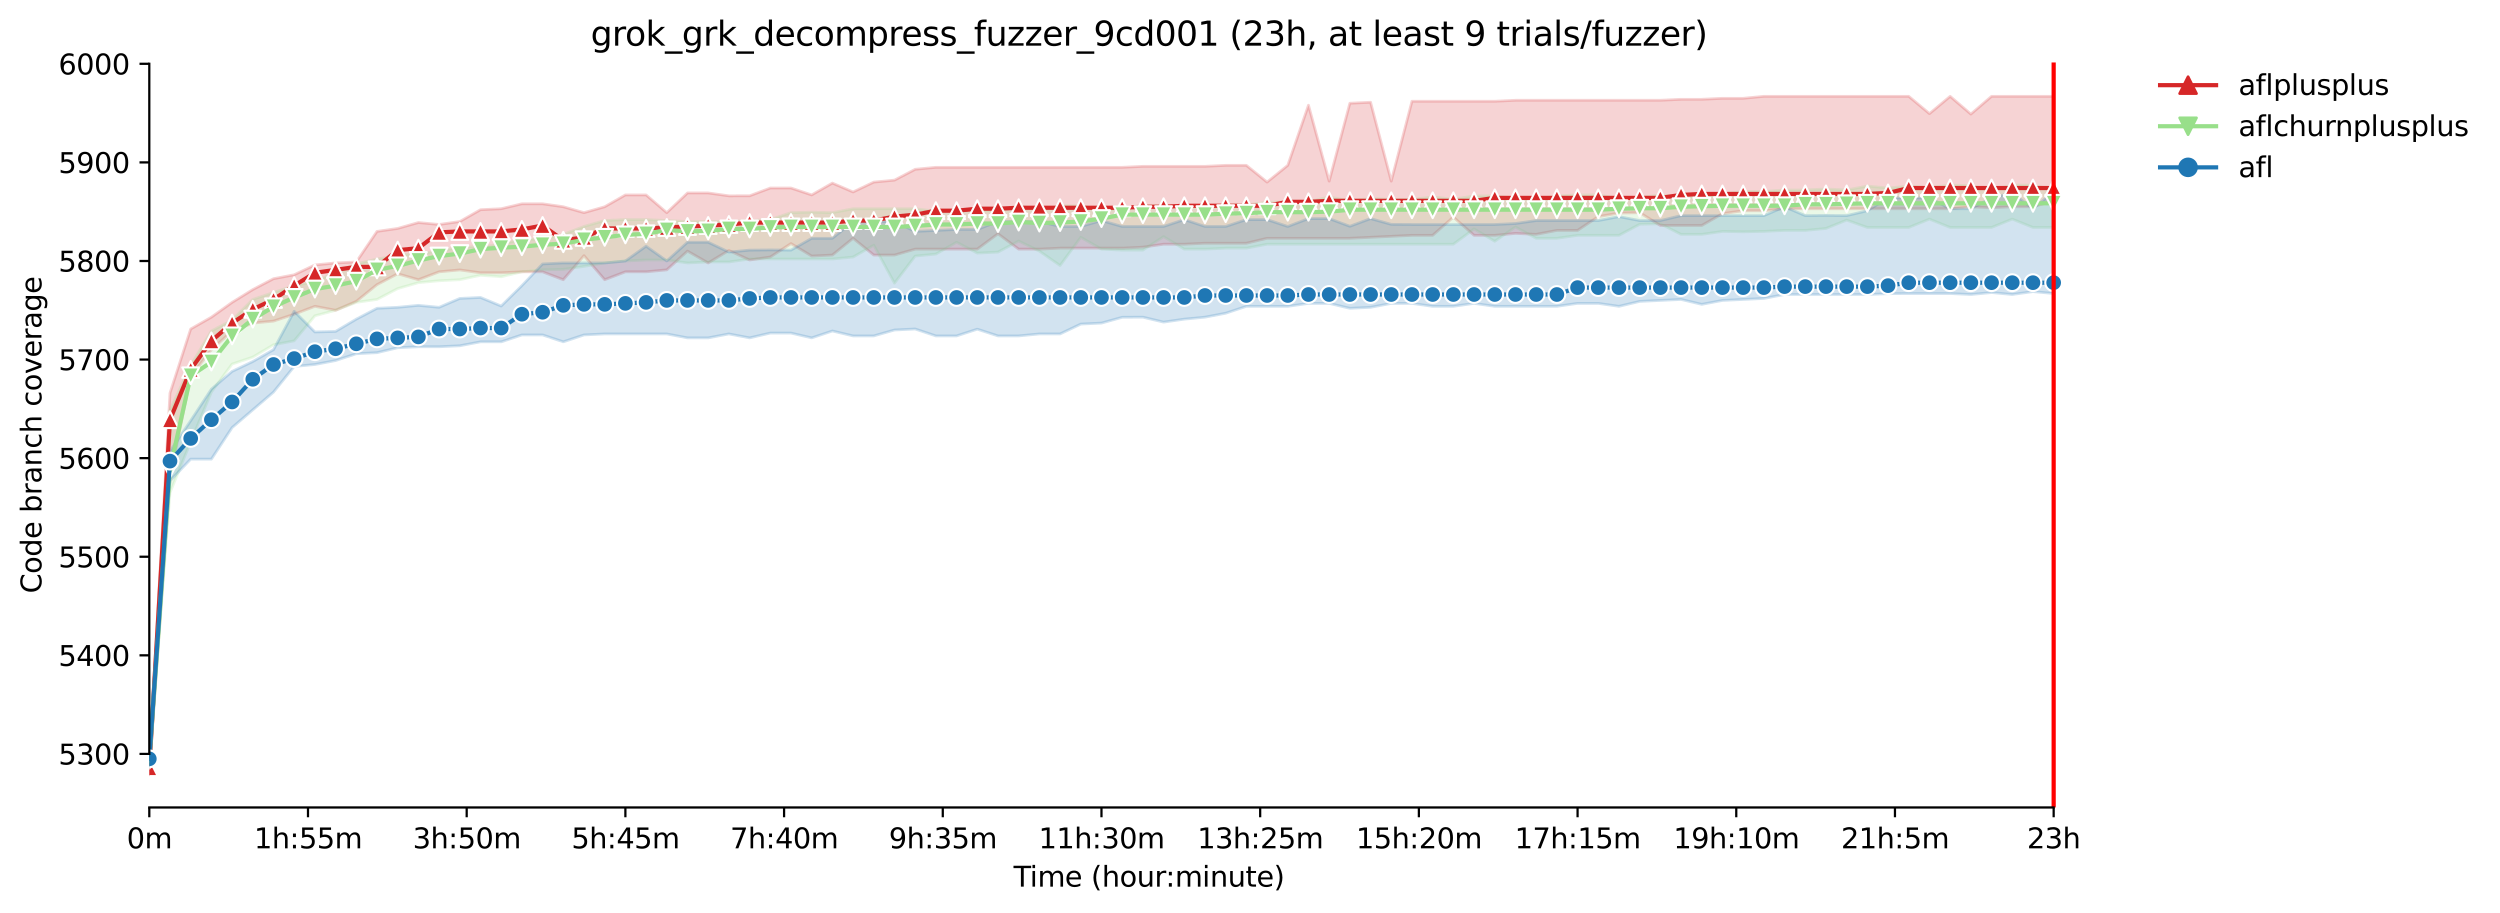 <?xml version="1.0" encoding="utf-8" standalone="no"?>
<!DOCTYPE svg PUBLIC "-//W3C//DTD SVG 1.1//EN"
  "http://www.w3.org/Graphics/SVG/1.1/DTD/svg11.dtd">
<svg xmlns:xlink="http://www.w3.org/1999/xlink" width="892.988pt" height="325.986pt" viewBox="0 0 892.988 325.986" xmlns="http://www.w3.org/2000/svg" version="1.1">
 <defs>
  <style type="text/css">*{stroke-linejoin: round; stroke-linecap: butt}</style>
 </defs>
 <g id="figure_1">
  <g id="patch_1">
   <path d="M 0 325.986 
L 892.988 325.986 
L 892.988 0 
L 0 0 
z
" style="fill: #ffffff"/>
  </g>
  <g id="axes_1">
   <g id="patch_2">
    <path d="M 53.328 288.43 
L 767.568 288.43 
L 767.568 22.318 
L 53.328 22.318 
z
" style="fill: #ffffff"/>
   </g>
   <g id="PolyCollection_1">
    <defs>
     <path id="m3139fde42b" d="M 53.328 -53.878 
L 53.328 -49.652 
L 60.722 -155.294 
L 68.116 -191.529 
L 75.509 -201.072 
L 82.903 -207.763 
L 90.297 -210.58 
L 97.691 -211.284 
L 105.085 -213.749 
L 112.478 -216.566 
L 119.872 -215.158 
L 127.266 -218.327 
L 134.66 -224.314 
L 142.054 -228.187 
L 149.447 -226.074 
L 156.841 -228.891 
L 164.235 -229.569 
L 171.629 -228.539 
L 179.023 -228.539 
L 186.416 -228.891 
L 193.81 -228.891 
L 201.204 -226.074 
L 208.598 -234.658 
L 215.991 -226.074 
L 223.385 -228.891 
L 230.779 -228.891 
L 238.173 -229.596 
L 245.567 -236.286 
L 252.96 -232.061 
L 260.354 -236.524 
L 267.748 -233.117 
L 275.142 -234.173 
L 282.536 -238.98 
L 289.929 -234.526 
L 297.323 -234.878 
L 304.717 -240.864 
L 312.111 -234.878 
L 319.505 -234.878 
L 326.898 -236.991 
L 334.292 -236.991 
L 341.686 -236.991 
L 349.08 -236.991 
L 356.473 -242.484 
L 363.867 -236.991 
L 371.261 -236.991 
L 378.655 -237.343 
L 386.049 -237.343 
L 393.442 -237.343 
L 400.836 -237.343 
L 408.23 -237.695 
L 415.624 -238.751 
L 423.018 -238.751 
L 430.411 -239.103 
L 437.805 -239.103 
L 445.199 -239.103 
L 452.593 -240.864 
L 459.987 -240.864 
L 467.38 -240.864 
L 474.774 -240.864 
L 482.168 -240.864 
L 489.562 -241.216 
L 496.955 -241.568 
L 504.349 -241.921 
L 511.743 -241.921 
L 519.137 -248.444 
L 526.531 -241.921 
L 533.924 -241.921 
L 541.318 -242.625 
L 548.712 -242.273 
L 556.106 -243.681 
L 563.5 -243.681 
L 570.893 -248.611 
L 578.287 -249.888 
L 585.681 -250.02 
L 593.075 -245.442 
L 600.468 -245.442 
L 607.862 -245.442 
L 615.256 -249.668 
L 622.65 -250.724 
L 630.044 -250.724 
L 637.437 -251.428 
L 644.831 -251.428 
L 652.225 -251.428 
L 659.619 -251.428 
L 667.013 -251.428 
L 674.406 -251.428 
L 681.8 -251.428 
L 689.194 -251.428 
L 696.588 -251.428 
L 703.982 -252.115 
L 711.375 -251.78 
L 718.769 -252.133 
L 726.163 -252.133 
L 733.557 -254.245 
L 733.557 -291.572 
L 733.557 -291.572 
L 726.163 -291.572 
L 718.769 -291.572 
L 711.375 -291.572 
L 703.982 -285.234 
L 696.588 -291.572 
L 689.194 -285.392 
L 681.8 -291.572 
L 674.406 -291.572 
L 667.013 -291.572 
L 659.619 -291.572 
L 652.225 -291.572 
L 644.831 -291.572 
L 637.437 -291.572 
L 630.044 -291.572 
L 622.65 -290.868 
L 615.256 -290.868 
L 607.862 -290.516 
L 600.468 -290.516 
L 593.075 -290.164 
L 585.681 -290.164 
L 578.287 -290.164 
L 570.893 -290.164 
L 563.5 -290.164 
L 556.106 -290.164 
L 548.712 -290.164 
L 541.318 -290.164 
L 533.924 -289.812 
L 526.531 -289.812 
L 519.137 -289.812 
L 511.743 -289.812 
L 504.349 -289.812 
L 496.955 -261.288 
L 489.562 -289.459 
L 482.168 -289.107 
L 474.774 -261.288 
L 467.38 -288.403 
L 459.987 -266.922 
L 452.593 -260.936 
L 445.199 -266.922 
L 437.805 -266.922 
L 430.411 -266.57 
L 423.018 -266.57 
L 415.624 -266.57 
L 408.23 -266.57 
L 400.836 -266.218 
L 393.442 -266.218 
L 386.049 -266.218 
L 378.655 -266.218 
L 371.261 -266.218 
L 363.867 -266.218 
L 356.473 -266.218 
L 349.08 -266.218 
L 341.686 -266.218 
L 334.292 -266.218 
L 326.898 -265.514 
L 319.505 -261.64 
L 312.111 -260.936 
L 304.717 -257.415 
L 297.323 -260.584 
L 289.929 -256.358 
L 282.536 -258.823 
L 275.142 -258.823 
L 267.748 -256.041 
L 260.354 -256.033 
L 252.96 -257.063 
L 245.567 -257.063 
L 238.173 -250.02 
L 230.779 -256.358 
L 223.385 -256.358 
L 215.991 -252.133 
L 208.598 -250.02 
L 201.204 -252.133 
L 193.81 -253.189 
L 186.416 -253.189 
L 179.023 -251.428 
L 171.629 -251.076 
L 164.235 -246.851 
L 156.841 -245.794 
L 149.447 -246.498 
L 142.054 -244.386 
L 134.66 -243.329 
L 127.266 -232.413 
L 119.872 -232.061 
L 112.478 -231.356 
L 105.085 -227.835 
L 97.691 -226.426 
L 90.297 -222.553 
L 82.903 -217.975 
L 75.509 -212.693 
L 68.116 -208.467 
L 60.722 -185.578 
L 53.328 -53.878 
z
" style="stroke: #d62728; stroke-opacity: 0.2"/>
    </defs>
    <g clip-path="url(#p0520ac7034)">
     <use xlink:href="#m3139fde42b" x="0" y="325.986" style="fill: #d62728; fill-opacity: 0.2; stroke: #d62728; stroke-opacity: 0.2"/>
    </g>
   </g>
   <g id="PolyCollection_2">
    <defs>
     <path id="md9eee45f27" d="M 53.328 -56 
L 53.328 -52.469 
L 60.722 -150.012 
L 68.116 -168.2 
L 75.509 -185.93 
L 82.903 -195.949 
L 90.297 -198.427 
L 97.691 -202.833 
L 105.085 -204.242 
L 112.478 -213.182 
L 119.872 -215.158 
L 127.266 -217.975 
L 134.66 -219.031 
L 142.054 -222.905 
L 149.447 -225.018 
L 156.841 -225.705 
L 164.235 -226.074 
L 171.629 -227.659 
L 179.023 -227.131 
L 186.416 -228.891 
L 193.81 -229.596 
L 201.204 -229.767 
L 208.598 -230.828 
L 215.991 -232.061 
L 223.385 -232.765 
L 230.779 -233.117 
L 238.173 -233.117 
L 245.567 -232.061 
L 252.96 -232.413 
L 260.354 -232.413 
L 267.748 -233.469 
L 275.142 -233.469 
L 282.536 -233.469 
L 289.929 -233.469 
L 297.323 -233.469 
L 304.717 -234.173 
L 312.111 -238.399 
L 319.505 -224.842 
L 326.898 -234.526 
L 334.292 -235.23 
L 341.686 -239.456 
L 349.08 -235.582 
L 356.473 -235.934 
L 363.867 -239.891 
L 371.261 -236.286 
L 378.655 -231.145 
L 386.049 -241.216 
L 393.442 -236.991 
L 400.836 -236.638 
L 408.23 -236.638 
L 415.624 -241.454 
L 423.018 -236.991 
L 430.411 -236.991 
L 437.805 -237.343 
L 445.199 -237.343 
L 452.593 -238.751 
L 459.987 -238.751 
L 467.38 -238.751 
L 474.774 -238.751 
L 482.168 -238.751 
L 489.562 -238.751 
L 496.955 -238.751 
L 504.349 -238.751 
L 511.743 -238.751 
L 519.137 -238.751 
L 526.531 -244.209 
L 533.924 -239.808 
L 541.318 -244.914 
L 548.712 -240.864 
L 556.106 -240.864 
L 563.5 -241.921 
L 570.893 -241.921 
L 578.287 -241.921 
L 585.681 -245.878 
L 593.075 -246.049 
L 600.468 -242.273 
L 607.862 -242.273 
L 615.256 -243.329 
L 622.65 -243.188 
L 630.044 -243.329 
L 637.437 -243.681 
L 644.831 -243.681 
L 652.225 -244.386 
L 659.619 -247.379 
L 667.013 -244.738 
L 674.406 -244.738 
L 681.8 -244.738 
L 689.194 -247.731 
L 696.588 -244.738 
L 703.982 -244.738 
L 711.375 -244.738 
L 718.769 -247.731 
L 726.163 -244.738 
L 733.557 -244.738 
L 733.557 -258.128 
L 733.557 -258.128 
L 726.163 -259.88 
L 718.769 -259.88 
L 711.375 -258.119 
L 703.982 -259.708 
L 696.588 -259.88 
L 689.194 -259.013 
L 681.8 -259.528 
L 674.406 -258.823 
L 667.013 -259.528 
L 659.619 -258.123 
L 652.225 -258.471 
L 644.831 -258.119 
L 637.437 -258.119 
L 630.044 -257.591 
L 622.65 -257.604 
L 615.256 -256.71 
L 607.862 -255.654 
L 600.468 -255.478 
L 593.075 -256.358 
L 585.681 -255.478 
L 578.287 -255.139 
L 570.893 -256.358 
L 563.5 -256.358 
L 556.106 -256.006 
L 548.712 -254.95 
L 541.318 -255.126 
L 533.924 -256.006 
L 526.531 -256.006 
L 519.137 -254.796 
L 511.743 -255.654 
L 504.349 -254.774 
L 496.955 -254.774 
L 489.562 -255.139 
L 482.168 -254.245 
L 474.774 -255.654 
L 467.38 -253.937 
L 459.987 -253.893 
L 452.593 -253.717 
L 445.199 -252.837 
L 437.805 -252.837 
L 430.411 -252.485 
L 423.018 -252.485 
L 415.624 -252.485 
L 408.23 -252.485 
L 400.836 -251.428 
L 393.442 -251.076 
L 386.049 -252.485 
L 378.655 -252.485 
L 371.261 -250.9 
L 363.867 -252.485 
L 356.473 -250.9 
L 349.08 -250.9 
L 341.686 -250.724 
L 334.292 -250.548 
L 326.898 -251.428 
L 319.505 -251.428 
L 312.111 -251.428 
L 304.717 -251.428 
L 297.323 -250.02 
L 289.929 -250.196 
L 282.536 -250.029 
L 275.142 -247.555 
L 267.748 -247.203 
L 260.354 -246.851 
L 252.96 -246.851 
L 245.567 -246.851 
L 238.173 -247.203 
L 230.779 -247.555 
L 223.385 -247.555 
L 215.991 -247.203 
L 208.598 -245.09 
L 201.204 -242.273 
L 193.81 -240.512 
L 186.416 -240.512 
L 179.023 -238.751 
L 171.629 -237.695 
L 164.235 -237.871 
L 156.841 -236.11 
L 149.447 -235.582 
L 142.054 -234.706 
L 134.66 -233.469 
L 127.266 -231.708 
L 119.872 -228.733 
L 112.478 -225.37 
L 105.085 -223.961 
L 97.691 -221.496 
L 90.297 -219.031 
L 82.903 -211.637 
L 75.509 -207.763 
L 68.116 -195.438 
L 60.722 -179.592 
L 53.328 -56 
z
" style="stroke: #98df8a; stroke-opacity: 0.2"/>
    </defs>
    <g clip-path="url(#p0520ac7034)">
     <use xlink:href="#md9eee45f27" x="0" y="325.986" style="fill: #98df8a; fill-opacity: 0.2; stroke: #98df8a; stroke-opacity: 0.2"/>
    </g>
   </g>
   <g id="PolyCollection_3">
    <defs>
     <path id="m660772ea65" d="M 53.328 -55.639 
L 53.328 -53.878 
L 60.722 -154.238 
L 68.116 -161.985 
L 75.509 -161.985 
L 82.903 -173.253 
L 90.297 -179.592 
L 97.691 -185.93 
L 105.085 -195.086 
L 112.478 -195.79 
L 119.872 -197.199 
L 127.266 -199.637 
L 134.66 -200.016 
L 142.054 -201.777 
L 149.447 -202.129 
L 156.841 -202.129 
L 164.235 -202.481 
L 171.629 -203.889 
L 179.023 -203.889 
L 186.416 -206.354 
L 193.81 -206.354 
L 201.204 -203.889 
L 208.598 -206.354 
L 215.991 -206.707 
L 223.385 -206.707 
L 230.779 -206.707 
L 238.173 -206.707 
L 245.567 -205.298 
L 252.96 -205.298 
L 260.354 -206.707 
L 267.748 -205.298 
L 275.142 -207.015 
L 282.536 -207.015 
L 289.929 -205.298 
L 297.323 -207.763 
L 304.717 -206.002 
L 312.111 -206.002 
L 319.505 -208.115 
L 326.898 -208.467 
L 334.292 -206.002 
L 341.686 -206.002 
L 349.08 -208.406 
L 356.473 -206.002 
L 363.867 -206.002 
L 371.261 -206.707 
L 378.655 -206.707 
L 386.049 -210.228 
L 393.442 -210.58 
L 400.836 -212.649 
L 408.23 -212.693 
L 415.624 -210.932 
L 423.018 -211.989 
L 430.411 -212.693 
L 437.805 -214.102 
L 445.199 -216.566 
L 452.593 -216.566 
L 459.987 -216.566 
L 467.38 -217.623 
L 474.774 -217.623 
L 482.168 -215.862 
L 489.562 -216.214 
L 496.955 -217.623 
L 504.349 -217.623 
L 511.743 -216.566 
L 519.137 -216.566 
L 526.531 -217.623 
L 533.924 -216.566 
L 541.318 -216.566 
L 548.712 -216.566 
L 556.106 -216.566 
L 563.5 -217.623 
L 570.893 -217.623 
L 578.287 -216.566 
L 585.681 -218.327 
L 593.075 -218.679 
L 600.468 -219.031 
L 607.862 -217.271 
L 615.256 -218.679 
L 622.65 -219.031 
L 630.044 -219.384 
L 637.437 -220.792 
L 644.831 -220.792 
L 652.225 -220.792 
L 659.619 -220.792 
L 667.013 -220.792 
L 674.406 -221.091 
L 681.8 -221.144 
L 689.194 -221.144 
L 696.588 -221.144 
L 703.982 -220.792 
L 711.375 -221.496 
L 718.769 -220.792 
L 726.163 -221.831 
L 733.557 -221.144 
L 733.557 -257.415 
L 733.557 -257.415 
L 726.163 -251.428 
L 718.769 -257.063 
L 711.375 -255.302 
L 703.982 -251.428 
L 696.588 -251.428 
L 689.194 -255.302 
L 681.8 -255.302 
L 674.406 -255.302 
L 667.013 -250.724 
L 659.619 -248.963 
L 652.225 -249.043 
L 644.831 -248.963 
L 637.437 -252.133 
L 630.044 -248.963 
L 622.65 -248.963 
L 615.256 -248.963 
L 607.862 -248.963 
L 600.468 -248.963 
L 593.075 -247.203 
L 585.681 -247.203 
L 578.287 -248.611 
L 570.893 -247.203 
L 563.5 -247.203 
L 556.106 -247.203 
L 548.712 -247.203 
L 541.318 -246.146 
L 533.924 -245.794 
L 526.531 -245.794 
L 519.137 -245.794 
L 511.743 -245.794 
L 504.349 -245.794 
L 496.955 -245.847 
L 489.562 -247.907 
L 482.168 -245.16 
L 474.774 -247.907 
L 467.38 -247.907 
L 459.987 -245.09 
L 452.593 -247.555 
L 445.199 -247.555 
L 437.805 -245.09 
L 430.411 -245.09 
L 423.018 -247.555 
L 415.624 -245.09 
L 408.23 -245.09 
L 400.836 -245.09 
L 393.442 -247.203 
L 386.049 -245.09 
L 378.655 -245.09 
L 371.261 -246.851 
L 363.867 -246.851 
L 356.473 -246.851 
L 349.08 -244.033 
L 341.686 -244.033 
L 334.292 -243.681 
L 326.898 -243.329 
L 319.505 -246.851 
L 312.111 -246.851 
L 304.717 -246.851 
L 297.323 -240.864 
L 289.929 -240.864 
L 282.536 -236.638 
L 275.142 -236.709 
L 267.748 -236.638 
L 260.354 -235.934 
L 252.96 -239.456 
L 245.567 -239.456 
L 238.173 -232.765 
L 230.779 -238.047 
L 223.385 -232.765 
L 215.991 -232.061 
L 208.598 -232.061 
L 201.204 -232.078 
L 193.81 -231.708 
L 186.416 -223.961 
L 179.023 -216.681 
L 171.629 -219.736 
L 164.235 -219.384 
L 156.841 -216.214 
L 149.447 -216.919 
L 142.054 -216.214 
L 134.66 -215.862 
L 127.266 -211.989 
L 119.872 -207.605 
L 112.478 -207.411 
L 105.085 -214.806 
L 97.691 -201.072 
L 90.297 -196.847 
L 82.903 -193.325 
L 75.509 -186.987 
L 68.116 -175.718 
L 60.722 -164.802 
L 53.328 -55.639 
z
" style="stroke: #1f77b4; stroke-opacity: 0.2"/>
    </defs>
    <g clip-path="url(#p0520ac7034)">
     <use xlink:href="#m660772ea65" x="0" y="325.986" style="fill: #1f77b4; fill-opacity: 0.2; stroke: #1f77b4; stroke-opacity: 0.2"/>
    </g>
   </g>
   <g id="matplotlib.axis_1">
    <g id="xtick_1">
     <g id="line2d_1">
      <defs>
       <path id="m01923fd155" d="M 0 0 
L 0 3.5 
" style="stroke: #000000; stroke-width: 0.8"/>
      </defs>
      <g>
       <use xlink:href="#m01923fd155" x="53.328" y="288.43" style="stroke: #000000; stroke-width: 0.8"/>
      </g>
     </g>
     <g id="text_1">
      <!-- 0m -->
      <g transform="translate(45.277 303.029) scale(0.1 -0.1)">
       <defs>
        <path id="DejaVuSans-30" d="M 2034 4250 
Q 1547 4250 1301 3770 
Q 1056 3291 1056 2328 
Q 1056 1369 1301 889 
Q 1547 409 2034 409 
Q 2525 409 2770 889 
Q 3016 1369 3016 2328 
Q 3016 3291 2770 3770 
Q 2525 4250 2034 4250 
z
M 2034 4750 
Q 2819 4750 3233 4129 
Q 3647 3509 3647 2328 
Q 3647 1150 3233 529 
Q 2819 -91 2034 -91 
Q 1250 -91 836 529 
Q 422 1150 422 2328 
Q 422 3509 836 4129 
Q 1250 4750 2034 4750 
z
" transform="scale(0.016)"/>
        <path id="DejaVuSans-6d" d="M 3328 2828 
Q 3544 3216 3844 3400 
Q 4144 3584 4550 3584 
Q 5097 3584 5394 3201 
Q 5691 2819 5691 2113 
L 5691 0 
L 5113 0 
L 5113 2094 
Q 5113 2597 4934 2840 
Q 4756 3084 4391 3084 
Q 3944 3084 3684 2787 
Q 3425 2491 3425 1978 
L 3425 0 
L 2847 0 
L 2847 2094 
Q 2847 2600 2669 2842 
Q 2491 3084 2119 3084 
Q 1678 3084 1418 2786 
Q 1159 2488 1159 1978 
L 1159 0 
L 581 0 
L 581 3500 
L 1159 3500 
L 1159 2956 
Q 1356 3278 1631 3431 
Q 1906 3584 2284 3584 
Q 2666 3584 2933 3390 
Q 3200 3197 3328 2828 
z
" transform="scale(0.016)"/>
       </defs>
       <use xlink:href="#DejaVuSans-30"/>
       <use xlink:href="#DejaVuSans-6d" x="63.623"/>
      </g>
     </g>
    </g>
    <g id="xtick_2">
     <g id="line2d_2">
      <g>
       <use xlink:href="#m01923fd155" x="110.014" y="288.43" style="stroke: #000000; stroke-width: 0.8"/>
      </g>
     </g>
     <g id="text_2">
      <!-- 1h:55m -->
      <g transform="translate(90.747 303.029) scale(0.1 -0.1)">
       <defs>
        <path id="DejaVuSans-31" d="M 794 531 
L 1825 531 
L 1825 4091 
L 703 3866 
L 703 4441 
L 1819 4666 
L 2450 4666 
L 2450 531 
L 3481 531 
L 3481 0 
L 794 0 
L 794 531 
z
" transform="scale(0.016)"/>
        <path id="DejaVuSans-68" d="M 3513 2113 
L 3513 0 
L 2938 0 
L 2938 2094 
Q 2938 2591 2744 2837 
Q 2550 3084 2163 3084 
Q 1697 3084 1428 2787 
Q 1159 2491 1159 1978 
L 1159 0 
L 581 0 
L 581 4863 
L 1159 4863 
L 1159 2956 
Q 1366 3272 1645 3428 
Q 1925 3584 2291 3584 
Q 2894 3584 3203 3211 
Q 3513 2838 3513 2113 
z
" transform="scale(0.016)"/>
        <path id="DejaVuSans-3a" d="M 750 794 
L 1409 794 
L 1409 0 
L 750 0 
L 750 794 
z
M 750 3309 
L 1409 3309 
L 1409 2516 
L 750 2516 
L 750 3309 
z
" transform="scale(0.016)"/>
        <path id="DejaVuSans-35" d="M 691 4666 
L 3169 4666 
L 3169 4134 
L 1269 4134 
L 1269 2991 
Q 1406 3038 1543 3061 
Q 1681 3084 1819 3084 
Q 2600 3084 3056 2656 
Q 3513 2228 3513 1497 
Q 3513 744 3044 326 
Q 2575 -91 1722 -91 
Q 1428 -91 1123 -41 
Q 819 9 494 109 
L 494 744 
Q 775 591 1075 516 
Q 1375 441 1709 441 
Q 2250 441 2565 725 
Q 2881 1009 2881 1497 
Q 2881 1984 2565 2268 
Q 2250 2553 1709 2553 
Q 1456 2553 1204 2497 
Q 953 2441 691 2322 
L 691 4666 
z
" transform="scale(0.016)"/>
       </defs>
       <use xlink:href="#DejaVuSans-31"/>
       <use xlink:href="#DejaVuSans-68" x="63.623"/>
       <use xlink:href="#DejaVuSans-3a" x="127.002"/>
       <use xlink:href="#DejaVuSans-35" x="160.693"/>
       <use xlink:href="#DejaVuSans-35" x="224.316"/>
       <use xlink:href="#DejaVuSans-6d" x="287.939"/>
      </g>
     </g>
    </g>
    <g id="xtick_3">
     <g id="line2d_3">
      <g>
       <use xlink:href="#m01923fd155" x="166.7" y="288.43" style="stroke: #000000; stroke-width: 0.8"/>
      </g>
     </g>
     <g id="text_3">
      <!-- 3h:50m -->
      <g transform="translate(147.432 303.029) scale(0.1 -0.1)">
       <defs>
        <path id="DejaVuSans-33" d="M 2597 2516 
Q 3050 2419 3304 2112 
Q 3559 1806 3559 1356 
Q 3559 666 3084 287 
Q 2609 -91 1734 -91 
Q 1441 -91 1130 -33 
Q 819 25 488 141 
L 488 750 
Q 750 597 1062 519 
Q 1375 441 1716 441 
Q 2309 441 2620 675 
Q 2931 909 2931 1356 
Q 2931 1769 2642 2001 
Q 2353 2234 1838 2234 
L 1294 2234 
L 1294 2753 
L 1863 2753 
Q 2328 2753 2575 2939 
Q 2822 3125 2822 3475 
Q 2822 3834 2567 4026 
Q 2313 4219 1838 4219 
Q 1578 4219 1281 4162 
Q 984 4106 628 3988 
L 628 4550 
Q 988 4650 1302 4700 
Q 1616 4750 1894 4750 
Q 2613 4750 3031 4423 
Q 3450 4097 3450 3541 
Q 3450 3153 3228 2886 
Q 3006 2619 2597 2516 
z
" transform="scale(0.016)"/>
       </defs>
       <use xlink:href="#DejaVuSans-33"/>
       <use xlink:href="#DejaVuSans-68" x="63.623"/>
       <use xlink:href="#DejaVuSans-3a" x="127.002"/>
       <use xlink:href="#DejaVuSans-35" x="160.693"/>
       <use xlink:href="#DejaVuSans-30" x="224.316"/>
       <use xlink:href="#DejaVuSans-6d" x="287.939"/>
      </g>
     </g>
    </g>
    <g id="xtick_4">
     <g id="line2d_4">
      <g>
       <use xlink:href="#m01923fd155" x="223.385" y="288.43" style="stroke: #000000; stroke-width: 0.8"/>
      </g>
     </g>
     <g id="text_4">
      <!-- 5h:45m -->
      <g transform="translate(204.118 303.029) scale(0.1 -0.1)">
       <defs>
        <path id="DejaVuSans-34" d="M 2419 4116 
L 825 1625 
L 2419 1625 
L 2419 4116 
z
M 2253 4666 
L 3047 4666 
L 3047 1625 
L 3713 1625 
L 3713 1100 
L 3047 1100 
L 3047 0 
L 2419 0 
L 2419 1100 
L 313 1100 
L 313 1709 
L 2253 4666 
z
" transform="scale(0.016)"/>
       </defs>
       <use xlink:href="#DejaVuSans-35"/>
       <use xlink:href="#DejaVuSans-68" x="63.623"/>
       <use xlink:href="#DejaVuSans-3a" x="127.002"/>
       <use xlink:href="#DejaVuSans-34" x="160.693"/>
       <use xlink:href="#DejaVuSans-35" x="224.316"/>
       <use xlink:href="#DejaVuSans-6d" x="287.939"/>
      </g>
     </g>
    </g>
    <g id="xtick_5">
     <g id="line2d_5">
      <g>
       <use xlink:href="#m01923fd155" x="280.071" y="288.43" style="stroke: #000000; stroke-width: 0.8"/>
      </g>
     </g>
     <g id="text_5">
      <!-- 7h:40m -->
      <g transform="translate(260.804 303.029) scale(0.1 -0.1)">
       <defs>
        <path id="DejaVuSans-37" d="M 525 4666 
L 3525 4666 
L 3525 4397 
L 1831 0 
L 1172 0 
L 2766 4134 
L 525 4134 
L 525 4666 
z
" transform="scale(0.016)"/>
       </defs>
       <use xlink:href="#DejaVuSans-37"/>
       <use xlink:href="#DejaVuSans-68" x="63.623"/>
       <use xlink:href="#DejaVuSans-3a" x="127.002"/>
       <use xlink:href="#DejaVuSans-34" x="160.693"/>
       <use xlink:href="#DejaVuSans-30" x="224.316"/>
       <use xlink:href="#DejaVuSans-6d" x="287.939"/>
      </g>
     </g>
    </g>
    <g id="xtick_6">
     <g id="line2d_6">
      <g>
       <use xlink:href="#m01923fd155" x="336.757" y="288.43" style="stroke: #000000; stroke-width: 0.8"/>
      </g>
     </g>
     <g id="text_6">
      <!-- 9h:35m -->
      <g transform="translate(317.49 303.029) scale(0.1 -0.1)">
       <defs>
        <path id="DejaVuSans-39" d="M 703 97 
L 703 672 
Q 941 559 1184 500 
Q 1428 441 1663 441 
Q 2288 441 2617 861 
Q 2947 1281 2994 2138 
Q 2813 1869 2534 1725 
Q 2256 1581 1919 1581 
Q 1219 1581 811 2004 
Q 403 2428 403 3163 
Q 403 3881 828 4315 
Q 1253 4750 1959 4750 
Q 2769 4750 3195 4129 
Q 3622 3509 3622 2328 
Q 3622 1225 3098 567 
Q 2575 -91 1691 -91 
Q 1453 -91 1209 -44 
Q 966 3 703 97 
z
M 1959 2075 
Q 2384 2075 2632 2365 
Q 2881 2656 2881 3163 
Q 2881 3666 2632 3958 
Q 2384 4250 1959 4250 
Q 1534 4250 1286 3958 
Q 1038 3666 1038 3163 
Q 1038 2656 1286 2365 
Q 1534 2075 1959 2075 
z
" transform="scale(0.016)"/>
       </defs>
       <use xlink:href="#DejaVuSans-39"/>
       <use xlink:href="#DejaVuSans-68" x="63.623"/>
       <use xlink:href="#DejaVuSans-3a" x="127.002"/>
       <use xlink:href="#DejaVuSans-33" x="160.693"/>
       <use xlink:href="#DejaVuSans-35" x="224.316"/>
       <use xlink:href="#DejaVuSans-6d" x="287.939"/>
      </g>
     </g>
    </g>
    <g id="xtick_7">
     <g id="line2d_7">
      <g>
       <use xlink:href="#m01923fd155" x="393.442" y="288.43" style="stroke: #000000; stroke-width: 0.8"/>
      </g>
     </g>
     <g id="text_7">
      <!-- 11h:30m -->
      <g transform="translate(370.994 303.029) scale(0.1 -0.1)">
       <use xlink:href="#DejaVuSans-31"/>
       <use xlink:href="#DejaVuSans-31" x="63.623"/>
       <use xlink:href="#DejaVuSans-68" x="127.246"/>
       <use xlink:href="#DejaVuSans-3a" x="190.625"/>
       <use xlink:href="#DejaVuSans-33" x="224.316"/>
       <use xlink:href="#DejaVuSans-30" x="287.939"/>
       <use xlink:href="#DejaVuSans-6d" x="351.562"/>
      </g>
     </g>
    </g>
    <g id="xtick_8">
     <g id="line2d_8">
      <g>
       <use xlink:href="#m01923fd155" x="450.128" y="288.43" style="stroke: #000000; stroke-width: 0.8"/>
      </g>
     </g>
     <g id="text_8">
      <!-- 13h:25m -->
      <g transform="translate(427.68 303.029) scale(0.1 -0.1)">
       <defs>
        <path id="DejaVuSans-32" d="M 1228 531 
L 3431 531 
L 3431 0 
L 469 0 
L 469 531 
Q 828 903 1448 1529 
Q 2069 2156 2228 2338 
Q 2531 2678 2651 2914 
Q 2772 3150 2772 3378 
Q 2772 3750 2511 3984 
Q 2250 4219 1831 4219 
Q 1534 4219 1204 4116 
Q 875 4013 500 3803 
L 500 4441 
Q 881 4594 1212 4672 
Q 1544 4750 1819 4750 
Q 2544 4750 2975 4387 
Q 3406 4025 3406 3419 
Q 3406 3131 3298 2873 
Q 3191 2616 2906 2266 
Q 2828 2175 2409 1742 
Q 1991 1309 1228 531 
z
" transform="scale(0.016)"/>
       </defs>
       <use xlink:href="#DejaVuSans-31"/>
       <use xlink:href="#DejaVuSans-33" x="63.623"/>
       <use xlink:href="#DejaVuSans-68" x="127.246"/>
       <use xlink:href="#DejaVuSans-3a" x="190.625"/>
       <use xlink:href="#DejaVuSans-32" x="224.316"/>
       <use xlink:href="#DejaVuSans-35" x="287.939"/>
       <use xlink:href="#DejaVuSans-6d" x="351.562"/>
      </g>
     </g>
    </g>
    <g id="xtick_9">
     <g id="line2d_9">
      <g>
       <use xlink:href="#m01923fd155" x="506.814" y="288.43" style="stroke: #000000; stroke-width: 0.8"/>
      </g>
     </g>
     <g id="text_9">
      <!-- 15h:20m -->
      <g transform="translate(484.365 303.029) scale(0.1 -0.1)">
       <use xlink:href="#DejaVuSans-31"/>
       <use xlink:href="#DejaVuSans-35" x="63.623"/>
       <use xlink:href="#DejaVuSans-68" x="127.246"/>
       <use xlink:href="#DejaVuSans-3a" x="190.625"/>
       <use xlink:href="#DejaVuSans-32" x="224.316"/>
       <use xlink:href="#DejaVuSans-30" x="287.939"/>
       <use xlink:href="#DejaVuSans-6d" x="351.562"/>
      </g>
     </g>
    </g>
    <g id="xtick_10">
     <g id="line2d_10">
      <g>
       <use xlink:href="#m01923fd155" x="563.5" y="288.43" style="stroke: #000000; stroke-width: 0.8"/>
      </g>
     </g>
     <g id="text_10">
      <!-- 17h:15m -->
      <g transform="translate(541.051 303.029) scale(0.1 -0.1)">
       <use xlink:href="#DejaVuSans-31"/>
       <use xlink:href="#DejaVuSans-37" x="63.623"/>
       <use xlink:href="#DejaVuSans-68" x="127.246"/>
       <use xlink:href="#DejaVuSans-3a" x="190.625"/>
       <use xlink:href="#DejaVuSans-31" x="224.316"/>
       <use xlink:href="#DejaVuSans-35" x="287.939"/>
       <use xlink:href="#DejaVuSans-6d" x="351.562"/>
      </g>
     </g>
    </g>
    <g id="xtick_11">
     <g id="line2d_11">
      <g>
       <use xlink:href="#m01923fd155" x="620.185" y="288.43" style="stroke: #000000; stroke-width: 0.8"/>
      </g>
     </g>
     <g id="text_11">
      <!-- 19h:10m -->
      <g transform="translate(597.737 303.029) scale(0.1 -0.1)">
       <use xlink:href="#DejaVuSans-31"/>
       <use xlink:href="#DejaVuSans-39" x="63.623"/>
       <use xlink:href="#DejaVuSans-68" x="127.246"/>
       <use xlink:href="#DejaVuSans-3a" x="190.625"/>
       <use xlink:href="#DejaVuSans-31" x="224.316"/>
       <use xlink:href="#DejaVuSans-30" x="287.939"/>
       <use xlink:href="#DejaVuSans-6d" x="351.562"/>
      </g>
     </g>
    </g>
    <g id="xtick_12">
     <g id="line2d_12">
      <g>
       <use xlink:href="#m01923fd155" x="676.871" y="288.43" style="stroke: #000000; stroke-width: 0.8"/>
      </g>
     </g>
     <g id="text_12">
      <!-- 21h:5m -->
      <g transform="translate(657.604 303.029) scale(0.1 -0.1)">
       <use xlink:href="#DejaVuSans-32"/>
       <use xlink:href="#DejaVuSans-31" x="63.623"/>
       <use xlink:href="#DejaVuSans-68" x="127.246"/>
       <use xlink:href="#DejaVuSans-3a" x="190.625"/>
       <use xlink:href="#DejaVuSans-35" x="224.316"/>
       <use xlink:href="#DejaVuSans-6d" x="287.939"/>
      </g>
     </g>
    </g>
    <g id="xtick_13">
     <g id="line2d_13">
      <g>
       <use xlink:href="#m01923fd155" x="733.557" y="288.43" style="stroke: #000000; stroke-width: 0.8"/>
      </g>
     </g>
     <g id="text_13">
      <!-- 23h -->
      <g transform="translate(724.025 303.029) scale(0.1 -0.1)">
       <use xlink:href="#DejaVuSans-32"/>
       <use xlink:href="#DejaVuSans-33" x="63.623"/>
       <use xlink:href="#DejaVuSans-68" x="127.246"/>
      </g>
     </g>
    </g>
    <g id="text_14">
     <!-- Time (hour:minute) -->
     <g transform="translate(362.041 316.707) scale(0.1 -0.1)">
      <defs>
       <path id="DejaVuSans-54" d="M -19 4666 
L 3928 4666 
L 3928 4134 
L 2272 4134 
L 2272 0 
L 1638 0 
L 1638 4134 
L -19 4134 
L -19 4666 
z
" transform="scale(0.016)"/>
       <path id="DejaVuSans-69" d="M 603 3500 
L 1178 3500 
L 1178 0 
L 603 0 
L 603 3500 
z
M 603 4863 
L 1178 4863 
L 1178 4134 
L 603 4134 
L 603 4863 
z
" transform="scale(0.016)"/>
       <path id="DejaVuSans-65" d="M 3597 1894 
L 3597 1613 
L 953 1613 
Q 991 1019 1311 708 
Q 1631 397 2203 397 
Q 2534 397 2845 478 
Q 3156 559 3463 722 
L 3463 178 
Q 3153 47 2828 -22 
Q 2503 -91 2169 -91 
Q 1331 -91 842 396 
Q 353 884 353 1716 
Q 353 2575 817 3079 
Q 1281 3584 2069 3584 
Q 2775 3584 3186 3129 
Q 3597 2675 3597 1894 
z
M 3022 2063 
Q 3016 2534 2758 2815 
Q 2500 3097 2075 3097 
Q 1594 3097 1305 2825 
Q 1016 2553 972 2059 
L 3022 2063 
z
" transform="scale(0.016)"/>
       <path id="DejaVuSans-20" transform="scale(0.016)"/>
       <path id="DejaVuSans-28" d="M 1984 4856 
Q 1566 4138 1362 3434 
Q 1159 2731 1159 2009 
Q 1159 1288 1364 580 
Q 1569 -128 1984 -844 
L 1484 -844 
Q 1016 -109 783 600 
Q 550 1309 550 2009 
Q 550 2706 781 3412 
Q 1013 4119 1484 4856 
L 1984 4856 
z
" transform="scale(0.016)"/>
       <path id="DejaVuSans-6f" d="M 1959 3097 
Q 1497 3097 1228 2736 
Q 959 2375 959 1747 
Q 959 1119 1226 758 
Q 1494 397 1959 397 
Q 2419 397 2687 759 
Q 2956 1122 2956 1747 
Q 2956 2369 2687 2733 
Q 2419 3097 1959 3097 
z
M 1959 3584 
Q 2709 3584 3137 3096 
Q 3566 2609 3566 1747 
Q 3566 888 3137 398 
Q 2709 -91 1959 -91 
Q 1206 -91 779 398 
Q 353 888 353 1747 
Q 353 2609 779 3096 
Q 1206 3584 1959 3584 
z
" transform="scale(0.016)"/>
       <path id="DejaVuSans-75" d="M 544 1381 
L 544 3500 
L 1119 3500 
L 1119 1403 
Q 1119 906 1312 657 
Q 1506 409 1894 409 
Q 2359 409 2629 706 
Q 2900 1003 2900 1516 
L 2900 3500 
L 3475 3500 
L 3475 0 
L 2900 0 
L 2900 538 
Q 2691 219 2414 64 
Q 2138 -91 1772 -91 
Q 1169 -91 856 284 
Q 544 659 544 1381 
z
M 1991 3584 
L 1991 3584 
z
" transform="scale(0.016)"/>
       <path id="DejaVuSans-72" d="M 2631 2963 
Q 2534 3019 2420 3045 
Q 2306 3072 2169 3072 
Q 1681 3072 1420 2755 
Q 1159 2438 1159 1844 
L 1159 0 
L 581 0 
L 581 3500 
L 1159 3500 
L 1159 2956 
Q 1341 3275 1631 3429 
Q 1922 3584 2338 3584 
Q 2397 3584 2469 3576 
Q 2541 3569 2628 3553 
L 2631 2963 
z
" transform="scale(0.016)"/>
       <path id="DejaVuSans-6e" d="M 3513 2113 
L 3513 0 
L 2938 0 
L 2938 2094 
Q 2938 2591 2744 2837 
Q 2550 3084 2163 3084 
Q 1697 3084 1428 2787 
Q 1159 2491 1159 1978 
L 1159 0 
L 581 0 
L 581 3500 
L 1159 3500 
L 1159 2956 
Q 1366 3272 1645 3428 
Q 1925 3584 2291 3584 
Q 2894 3584 3203 3211 
Q 3513 2838 3513 2113 
z
" transform="scale(0.016)"/>
       <path id="DejaVuSans-74" d="M 1172 4494 
L 1172 3500 
L 2356 3500 
L 2356 3053 
L 1172 3053 
L 1172 1153 
Q 1172 725 1289 603 
Q 1406 481 1766 481 
L 2356 481 
L 2356 0 
L 1766 0 
Q 1100 0 847 248 
Q 594 497 594 1153 
L 594 3053 
L 172 3053 
L 172 3500 
L 594 3500 
L 594 4494 
L 1172 4494 
z
" transform="scale(0.016)"/>
       <path id="DejaVuSans-29" d="M 513 4856 
L 1013 4856 
Q 1481 4119 1714 3412 
Q 1947 2706 1947 2009 
Q 1947 1309 1714 600 
Q 1481 -109 1013 -844 
L 513 -844 
Q 928 -128 1133 580 
Q 1338 1288 1338 2009 
Q 1338 2731 1133 3434 
Q 928 4138 513 4856 
z
" transform="scale(0.016)"/>
      </defs>
      <use xlink:href="#DejaVuSans-54"/>
      <use xlink:href="#DejaVuSans-69" x="57.959"/>
      <use xlink:href="#DejaVuSans-6d" x="85.742"/>
      <use xlink:href="#DejaVuSans-65" x="183.154"/>
      <use xlink:href="#DejaVuSans-20" x="244.678"/>
      <use xlink:href="#DejaVuSans-28" x="276.465"/>
      <use xlink:href="#DejaVuSans-68" x="315.479"/>
      <use xlink:href="#DejaVuSans-6f" x="378.857"/>
      <use xlink:href="#DejaVuSans-75" x="440.039"/>
      <use xlink:href="#DejaVuSans-72" x="503.418"/>
      <use xlink:href="#DejaVuSans-3a" x="542.781"/>
      <use xlink:href="#DejaVuSans-6d" x="576.473"/>
      <use xlink:href="#DejaVuSans-69" x="673.885"/>
      <use xlink:href="#DejaVuSans-6e" x="701.668"/>
      <use xlink:href="#DejaVuSans-75" x="765.047"/>
      <use xlink:href="#DejaVuSans-74" x="828.426"/>
      <use xlink:href="#DejaVuSans-65" x="867.635"/>
      <use xlink:href="#DejaVuSans-29" x="929.158"/>
     </g>
    </g>
   </g>
   <g id="matplotlib.axis_2">
    <g id="ytick_1">
     <g id="line2d_14">
      <defs>
       <path id="m6a2a82f106" d="M 0 0 
L -3.5 0 
" style="stroke: #000000; stroke-width: 0.8"/>
      </defs>
      <g>
       <use xlink:href="#m6a2a82f106" x="53.328" y="269.291" style="stroke: #000000; stroke-width: 0.8"/>
      </g>
     </g>
     <g id="text_15">
      <!-- 5300 -->
      <g transform="translate(20.878 273.091) scale(0.1 -0.1)">
       <use xlink:href="#DejaVuSans-35"/>
       <use xlink:href="#DejaVuSans-33" x="63.623"/>
       <use xlink:href="#DejaVuSans-30" x="127.246"/>
       <use xlink:href="#DejaVuSans-30" x="190.869"/>
      </g>
     </g>
    </g>
    <g id="ytick_2">
     <g id="line2d_15">
      <g>
       <use xlink:href="#m6a2a82f106" x="53.328" y="234.077" style="stroke: #000000; stroke-width: 0.8"/>
      </g>
     </g>
     <g id="text_16">
      <!-- 5400 -->
      <g transform="translate(20.878 237.877) scale(0.1 -0.1)">
       <use xlink:href="#DejaVuSans-35"/>
       <use xlink:href="#DejaVuSans-34" x="63.623"/>
       <use xlink:href="#DejaVuSans-30" x="127.246"/>
       <use xlink:href="#DejaVuSans-30" x="190.869"/>
      </g>
     </g>
    </g>
    <g id="ytick_3">
     <g id="line2d_16">
      <g>
       <use xlink:href="#m6a2a82f106" x="53.328" y="198.863" style="stroke: #000000; stroke-width: 0.8"/>
      </g>
     </g>
     <g id="text_17">
      <!-- 5500 -->
      <g transform="translate(20.878 202.663) scale(0.1 -0.1)">
       <use xlink:href="#DejaVuSans-35"/>
       <use xlink:href="#DejaVuSans-35" x="63.623"/>
       <use xlink:href="#DejaVuSans-30" x="127.246"/>
       <use xlink:href="#DejaVuSans-30" x="190.869"/>
      </g>
     </g>
    </g>
    <g id="ytick_4">
     <g id="line2d_17">
      <g>
       <use xlink:href="#m6a2a82f106" x="53.328" y="163.649" style="stroke: #000000; stroke-width: 0.8"/>
      </g>
     </g>
     <g id="text_18">
      <!-- 5600 -->
      <g transform="translate(20.878 167.449) scale(0.1 -0.1)">
       <defs>
        <path id="DejaVuSans-36" d="M 2113 2584 
Q 1688 2584 1439 2293 
Q 1191 2003 1191 1497 
Q 1191 994 1439 701 
Q 1688 409 2113 409 
Q 2538 409 2786 701 
Q 3034 994 3034 1497 
Q 3034 2003 2786 2293 
Q 2538 2584 2113 2584 
z
M 3366 4563 
L 3366 3988 
Q 3128 4100 2886 4159 
Q 2644 4219 2406 4219 
Q 1781 4219 1451 3797 
Q 1122 3375 1075 2522 
Q 1259 2794 1537 2939 
Q 1816 3084 2150 3084 
Q 2853 3084 3261 2657 
Q 3669 2231 3669 1497 
Q 3669 778 3244 343 
Q 2819 -91 2113 -91 
Q 1303 -91 875 529 
Q 447 1150 447 2328 
Q 447 3434 972 4092 
Q 1497 4750 2381 4750 
Q 2619 4750 2861 4703 
Q 3103 4656 3366 4563 
z
" transform="scale(0.016)"/>
       </defs>
       <use xlink:href="#DejaVuSans-35"/>
       <use xlink:href="#DejaVuSans-36" x="63.623"/>
       <use xlink:href="#DejaVuSans-30" x="127.246"/>
       <use xlink:href="#DejaVuSans-30" x="190.869"/>
      </g>
     </g>
    </g>
    <g id="ytick_5">
     <g id="line2d_18">
      <g>
       <use xlink:href="#m6a2a82f106" x="53.328" y="128.435" style="stroke: #000000; stroke-width: 0.8"/>
      </g>
     </g>
     <g id="text_19">
      <!-- 5700 -->
      <g transform="translate(20.878 132.235) scale(0.1 -0.1)">
       <use xlink:href="#DejaVuSans-35"/>
       <use xlink:href="#DejaVuSans-37" x="63.623"/>
       <use xlink:href="#DejaVuSans-30" x="127.246"/>
       <use xlink:href="#DejaVuSans-30" x="190.869"/>
      </g>
     </g>
    </g>
    <g id="ytick_6">
     <g id="line2d_19">
      <g>
       <use xlink:href="#m6a2a82f106" x="53.328" y="93.221" style="stroke: #000000; stroke-width: 0.8"/>
      </g>
     </g>
     <g id="text_20">
      <!-- 5800 -->
      <g transform="translate(20.878 97.021) scale(0.1 -0.1)">
       <defs>
        <path id="DejaVuSans-38" d="M 2034 2216 
Q 1584 2216 1326 1975 
Q 1069 1734 1069 1313 
Q 1069 891 1326 650 
Q 1584 409 2034 409 
Q 2484 409 2743 651 
Q 3003 894 3003 1313 
Q 3003 1734 2745 1975 
Q 2488 2216 2034 2216 
z
M 1403 2484 
Q 997 2584 770 2862 
Q 544 3141 544 3541 
Q 544 4100 942 4425 
Q 1341 4750 2034 4750 
Q 2731 4750 3128 4425 
Q 3525 4100 3525 3541 
Q 3525 3141 3298 2862 
Q 3072 2584 2669 2484 
Q 3125 2378 3379 2068 
Q 3634 1759 3634 1313 
Q 3634 634 3220 271 
Q 2806 -91 2034 -91 
Q 1263 -91 848 271 
Q 434 634 434 1313 
Q 434 1759 690 2068 
Q 947 2378 1403 2484 
z
M 1172 3481 
Q 1172 3119 1398 2916 
Q 1625 2713 2034 2713 
Q 2441 2713 2670 2916 
Q 2900 3119 2900 3481 
Q 2900 3844 2670 4047 
Q 2441 4250 2034 4250 
Q 1625 4250 1398 4047 
Q 1172 3844 1172 3481 
z
" transform="scale(0.016)"/>
       </defs>
       <use xlink:href="#DejaVuSans-35"/>
       <use xlink:href="#DejaVuSans-38" x="63.623"/>
       <use xlink:href="#DejaVuSans-30" x="127.246"/>
       <use xlink:href="#DejaVuSans-30" x="190.869"/>
      </g>
     </g>
    </g>
    <g id="ytick_7">
     <g id="line2d_20">
      <g>
       <use xlink:href="#m6a2a82f106" x="53.328" y="58.007" style="stroke: #000000; stroke-width: 0.8"/>
      </g>
     </g>
     <g id="text_21">
      <!-- 5900 -->
      <g transform="translate(20.878 61.807) scale(0.1 -0.1)">
       <use xlink:href="#DejaVuSans-35"/>
       <use xlink:href="#DejaVuSans-39" x="63.623"/>
       <use xlink:href="#DejaVuSans-30" x="127.246"/>
       <use xlink:href="#DejaVuSans-30" x="190.869"/>
      </g>
     </g>
    </g>
    <g id="ytick_8">
     <g id="line2d_21">
      <g>
       <use xlink:href="#m6a2a82f106" x="53.328" y="22.794" style="stroke: #000000; stroke-width: 0.8"/>
      </g>
     </g>
     <g id="text_22">
      <!-- 6000 -->
      <g transform="translate(20.878 26.593) scale(0.1 -0.1)">
       <use xlink:href="#DejaVuSans-36"/>
       <use xlink:href="#DejaVuSans-30" x="63.623"/>
       <use xlink:href="#DejaVuSans-30" x="127.246"/>
       <use xlink:href="#DejaVuSans-30" x="190.869"/>
      </g>
     </g>
    </g>
    <g id="text_23">
     <!-- Code branch coverage -->
     <g transform="translate(14.798 211.949) rotate(-90) scale(0.1 -0.1)">
      <defs>
       <path id="DejaVuSans-43" d="M 4122 4306 
L 4122 3641 
Q 3803 3938 3442 4084 
Q 3081 4231 2675 4231 
Q 1875 4231 1450 3742 
Q 1025 3253 1025 2328 
Q 1025 1406 1450 917 
Q 1875 428 2675 428 
Q 3081 428 3442 575 
Q 3803 722 4122 1019 
L 4122 359 
Q 3791 134 3420 21 
Q 3050 -91 2638 -91 
Q 1578 -91 968 557 
Q 359 1206 359 2328 
Q 359 3453 968 4101 
Q 1578 4750 2638 4750 
Q 3056 4750 3426 4639 
Q 3797 4528 4122 4306 
z
" transform="scale(0.016)"/>
       <path id="DejaVuSans-64" d="M 2906 2969 
L 2906 4863 
L 3481 4863 
L 3481 0 
L 2906 0 
L 2906 525 
Q 2725 213 2448 61 
Q 2172 -91 1784 -91 
Q 1150 -91 751 415 
Q 353 922 353 1747 
Q 353 2572 751 3078 
Q 1150 3584 1784 3584 
Q 2172 3584 2448 3432 
Q 2725 3281 2906 2969 
z
M 947 1747 
Q 947 1113 1208 752 
Q 1469 391 1925 391 
Q 2381 391 2643 752 
Q 2906 1113 2906 1747 
Q 2906 2381 2643 2742 
Q 2381 3103 1925 3103 
Q 1469 3103 1208 2742 
Q 947 2381 947 1747 
z
" transform="scale(0.016)"/>
       <path id="DejaVuSans-62" d="M 3116 1747 
Q 3116 2381 2855 2742 
Q 2594 3103 2138 3103 
Q 1681 3103 1420 2742 
Q 1159 2381 1159 1747 
Q 1159 1113 1420 752 
Q 1681 391 2138 391 
Q 2594 391 2855 752 
Q 3116 1113 3116 1747 
z
M 1159 2969 
Q 1341 3281 1617 3432 
Q 1894 3584 2278 3584 
Q 2916 3584 3314 3078 
Q 3713 2572 3713 1747 
Q 3713 922 3314 415 
Q 2916 -91 2278 -91 
Q 1894 -91 1617 61 
Q 1341 213 1159 525 
L 1159 0 
L 581 0 
L 581 4863 
L 1159 4863 
L 1159 2969 
z
" transform="scale(0.016)"/>
       <path id="DejaVuSans-61" d="M 2194 1759 
Q 1497 1759 1228 1600 
Q 959 1441 959 1056 
Q 959 750 1161 570 
Q 1363 391 1709 391 
Q 2188 391 2477 730 
Q 2766 1069 2766 1631 
L 2766 1759 
L 2194 1759 
z
M 3341 1997 
L 3341 0 
L 2766 0 
L 2766 531 
Q 2569 213 2275 61 
Q 1981 -91 1556 -91 
Q 1019 -91 701 211 
Q 384 513 384 1019 
Q 384 1609 779 1909 
Q 1175 2209 1959 2209 
L 2766 2209 
L 2766 2266 
Q 2766 2663 2505 2880 
Q 2244 3097 1772 3097 
Q 1472 3097 1187 3025 
Q 903 2953 641 2809 
L 641 3341 
Q 956 3463 1253 3523 
Q 1550 3584 1831 3584 
Q 2591 3584 2966 3190 
Q 3341 2797 3341 1997 
z
" transform="scale(0.016)"/>
       <path id="DejaVuSans-63" d="M 3122 3366 
L 3122 2828 
Q 2878 2963 2633 3030 
Q 2388 3097 2138 3097 
Q 1578 3097 1268 2742 
Q 959 2388 959 1747 
Q 959 1106 1268 751 
Q 1578 397 2138 397 
Q 2388 397 2633 464 
Q 2878 531 3122 666 
L 3122 134 
Q 2881 22 2623 -34 
Q 2366 -91 2075 -91 
Q 1284 -91 818 406 
Q 353 903 353 1747 
Q 353 2603 823 3093 
Q 1294 3584 2113 3584 
Q 2378 3584 2631 3529 
Q 2884 3475 3122 3366 
z
" transform="scale(0.016)"/>
       <path id="DejaVuSans-76" d="M 191 3500 
L 800 3500 
L 1894 563 
L 2988 3500 
L 3597 3500 
L 2284 0 
L 1503 0 
L 191 3500 
z
" transform="scale(0.016)"/>
       <path id="DejaVuSans-67" d="M 2906 1791 
Q 2906 2416 2648 2759 
Q 2391 3103 1925 3103 
Q 1463 3103 1205 2759 
Q 947 2416 947 1791 
Q 947 1169 1205 825 
Q 1463 481 1925 481 
Q 2391 481 2648 825 
Q 2906 1169 2906 1791 
z
M 3481 434 
Q 3481 -459 3084 -895 
Q 2688 -1331 1869 -1331 
Q 1566 -1331 1297 -1286 
Q 1028 -1241 775 -1147 
L 775 -588 
Q 1028 -725 1275 -790 
Q 1522 -856 1778 -856 
Q 2344 -856 2625 -561 
Q 2906 -266 2906 331 
L 2906 616 
Q 2728 306 2450 153 
Q 2172 0 1784 0 
Q 1141 0 747 490 
Q 353 981 353 1791 
Q 353 2603 747 3093 
Q 1141 3584 1784 3584 
Q 2172 3584 2450 3431 
Q 2728 3278 2906 2969 
L 2906 3500 
L 3481 3500 
L 3481 434 
z
" transform="scale(0.016)"/>
      </defs>
      <use xlink:href="#DejaVuSans-43"/>
      <use xlink:href="#DejaVuSans-6f" x="69.824"/>
      <use xlink:href="#DejaVuSans-64" x="131.006"/>
      <use xlink:href="#DejaVuSans-65" x="194.482"/>
      <use xlink:href="#DejaVuSans-20" x="256.006"/>
      <use xlink:href="#DejaVuSans-62" x="287.793"/>
      <use xlink:href="#DejaVuSans-72" x="351.27"/>
      <use xlink:href="#DejaVuSans-61" x="392.383"/>
      <use xlink:href="#DejaVuSans-6e" x="453.662"/>
      <use xlink:href="#DejaVuSans-63" x="517.041"/>
      <use xlink:href="#DejaVuSans-68" x="572.021"/>
      <use xlink:href="#DejaVuSans-20" x="635.4"/>
      <use xlink:href="#DejaVuSans-63" x="667.188"/>
      <use xlink:href="#DejaVuSans-6f" x="722.168"/>
      <use xlink:href="#DejaVuSans-76" x="783.35"/>
      <use xlink:href="#DejaVuSans-65" x="842.529"/>
      <use xlink:href="#DejaVuSans-72" x="904.053"/>
      <use xlink:href="#DejaVuSans-61" x="945.166"/>
      <use xlink:href="#DejaVuSans-67" x="1006.445"/>
      <use xlink:href="#DejaVuSans-65" x="1069.922"/>
     </g>
    </g>
   </g>
   <g id="line2d_22">
    <path d="M 53.328 274.221 
L 60.722 149.916 
L 68.116 131.957 
L 75.509 121.745 
L 82.903 115.406 
L 90.297 110.476 
L 97.691 106.955 
L 105.085 102.025 
L 112.478 97.447 
L 119.872 96.391 
L 127.266 95.334 
L 134.66 95.334 
L 142.054 89.348 
L 149.447 88.644 
L 156.841 83.009 
L 164.235 82.657 
L 171.629 82.657 
L 179.023 82.657 
L 186.416 81.953 
L 193.81 80.544 
L 201.204 85.827 
L 208.598 84.77 
L 215.991 81.601 
L 223.385 81.601 
L 230.779 81.601 
L 238.173 81.249 
L 245.567 80.897 
L 252.96 80.544 
L 260.354 80.192 
L 267.748 79.488 
L 275.142 79.488 
L 282.536 79.488 
L 289.929 79.488 
L 297.323 79.488 
L 304.717 78.784 
L 312.111 78.784 
L 319.505 77.375 
L 326.898 76.671 
L 334.292 75.262 
L 341.686 75.262 
L 349.08 74.558 
L 356.473 74.558 
L 363.867 74.206 
L 371.261 74.206 
L 378.655 74.206 
L 386.049 74.206 
L 393.442 74.206 
L 400.836 74.206 
L 408.23 73.854 
L 415.624 73.854 
L 423.018 73.502 
L 430.411 73.502 
L 437.805 73.502 
L 445.199 73.502 
L 452.593 73.502 
L 459.987 72.093 
L 467.38 72.093 
L 474.774 71.741 
L 482.168 71.741 
L 489.562 71.741 
L 496.955 71.741 
L 504.349 71.741 
L 511.743 71.741 
L 519.137 71.741 
L 526.531 71.741 
L 533.924 70.685 
L 541.318 70.685 
L 548.712 70.685 
L 556.106 70.685 
L 563.5 70.685 
L 570.893 70.685 
L 578.287 70.685 
L 585.681 70.685 
L 593.075 70.685 
L 600.468 69.628 
L 607.862 69.276 
L 615.256 69.276 
L 622.65 69.276 
L 630.044 69.276 
L 637.437 69.276 
L 644.831 69.276 
L 652.225 69.276 
L 659.619 69.276 
L 667.013 69.276 
L 674.406 68.924 
L 681.8 67.163 
L 689.194 67.163 
L 696.588 67.163 
L 703.982 67.163 
L 711.375 67.163 
L 718.769 67.163 
L 726.163 67.163 
L 733.557 67.163 
" clip-path="url(#p0520ac7034)" style="fill: none; stroke: #d62728; stroke-width: 1.5; stroke-linecap: square"/>
    <defs>
     <path id="mdf140d531c" d="M 0 -3 
L -3 3 
L 3 3 
z
" style="stroke: #ffffff; stroke-width: 0.75; stroke-linejoin: miter"/>
    </defs>
    <g clip-path="url(#p0520ac7034)">
     <use xlink:href="#mdf140d531c" x="53.328" y="274.221" style="fill: #d62728; stroke: #ffffff; stroke-width: 0.75; stroke-linejoin: miter"/>
     <use xlink:href="#mdf140d531c" x="60.722" y="149.916" style="fill: #d62728; stroke: #ffffff; stroke-width: 0.75; stroke-linejoin: miter"/>
     <use xlink:href="#mdf140d531c" x="68.116" y="131.957" style="fill: #d62728; stroke: #ffffff; stroke-width: 0.75; stroke-linejoin: miter"/>
     <use xlink:href="#mdf140d531c" x="75.509" y="121.745" style="fill: #d62728; stroke: #ffffff; stroke-width: 0.75; stroke-linejoin: miter"/>
     <use xlink:href="#mdf140d531c" x="82.903" y="115.406" style="fill: #d62728; stroke: #ffffff; stroke-width: 0.75; stroke-linejoin: miter"/>
     <use xlink:href="#mdf140d531c" x="90.297" y="110.476" style="fill: #d62728; stroke: #ffffff; stroke-width: 0.75; stroke-linejoin: miter"/>
     <use xlink:href="#mdf140d531c" x="97.691" y="106.955" style="fill: #d62728; stroke: #ffffff; stroke-width: 0.75; stroke-linejoin: miter"/>
     <use xlink:href="#mdf140d531c" x="105.085" y="102.025" style="fill: #d62728; stroke: #ffffff; stroke-width: 0.75; stroke-linejoin: miter"/>
     <use xlink:href="#mdf140d531c" x="112.478" y="97.447" style="fill: #d62728; stroke: #ffffff; stroke-width: 0.75; stroke-linejoin: miter"/>
     <use xlink:href="#mdf140d531c" x="119.872" y="96.391" style="fill: #d62728; stroke: #ffffff; stroke-width: 0.75; stroke-linejoin: miter"/>
     <use xlink:href="#mdf140d531c" x="127.266" y="95.334" style="fill: #d62728; stroke: #ffffff; stroke-width: 0.75; stroke-linejoin: miter"/>
     <use xlink:href="#mdf140d531c" x="134.66" y="95.334" style="fill: #d62728; stroke: #ffffff; stroke-width: 0.75; stroke-linejoin: miter"/>
     <use xlink:href="#mdf140d531c" x="142.054" y="89.348" style="fill: #d62728; stroke: #ffffff; stroke-width: 0.75; stroke-linejoin: miter"/>
     <use xlink:href="#mdf140d531c" x="149.447" y="88.644" style="fill: #d62728; stroke: #ffffff; stroke-width: 0.75; stroke-linejoin: miter"/>
     <use xlink:href="#mdf140d531c" x="156.841" y="83.009" style="fill: #d62728; stroke: #ffffff; stroke-width: 0.75; stroke-linejoin: miter"/>
     <use xlink:href="#mdf140d531c" x="164.235" y="82.657" style="fill: #d62728; stroke: #ffffff; stroke-width: 0.75; stroke-linejoin: miter"/>
     <use xlink:href="#mdf140d531c" x="171.629" y="82.657" style="fill: #d62728; stroke: #ffffff; stroke-width: 0.75; stroke-linejoin: miter"/>
     <use xlink:href="#mdf140d531c" x="179.023" y="82.657" style="fill: #d62728; stroke: #ffffff; stroke-width: 0.75; stroke-linejoin: miter"/>
     <use xlink:href="#mdf140d531c" x="186.416" y="81.953" style="fill: #d62728; stroke: #ffffff; stroke-width: 0.75; stroke-linejoin: miter"/>
     <use xlink:href="#mdf140d531c" x="193.81" y="80.544" style="fill: #d62728; stroke: #ffffff; stroke-width: 0.75; stroke-linejoin: miter"/>
     <use xlink:href="#mdf140d531c" x="201.204" y="85.827" style="fill: #d62728; stroke: #ffffff; stroke-width: 0.75; stroke-linejoin: miter"/>
     <use xlink:href="#mdf140d531c" x="208.598" y="84.77" style="fill: #d62728; stroke: #ffffff; stroke-width: 0.75; stroke-linejoin: miter"/>
     <use xlink:href="#mdf140d531c" x="215.991" y="81.601" style="fill: #d62728; stroke: #ffffff; stroke-width: 0.75; stroke-linejoin: miter"/>
     <use xlink:href="#mdf140d531c" x="223.385" y="81.601" style="fill: #d62728; stroke: #ffffff; stroke-width: 0.75; stroke-linejoin: miter"/>
     <use xlink:href="#mdf140d531c" x="230.779" y="81.601" style="fill: #d62728; stroke: #ffffff; stroke-width: 0.75; stroke-linejoin: miter"/>
     <use xlink:href="#mdf140d531c" x="238.173" y="81.249" style="fill: #d62728; stroke: #ffffff; stroke-width: 0.75; stroke-linejoin: miter"/>
     <use xlink:href="#mdf140d531c" x="245.567" y="80.897" style="fill: #d62728; stroke: #ffffff; stroke-width: 0.75; stroke-linejoin: miter"/>
     <use xlink:href="#mdf140d531c" x="252.96" y="80.544" style="fill: #d62728; stroke: #ffffff; stroke-width: 0.75; stroke-linejoin: miter"/>
     <use xlink:href="#mdf140d531c" x="260.354" y="80.192" style="fill: #d62728; stroke: #ffffff; stroke-width: 0.75; stroke-linejoin: miter"/>
     <use xlink:href="#mdf140d531c" x="267.748" y="79.488" style="fill: #d62728; stroke: #ffffff; stroke-width: 0.75; stroke-linejoin: miter"/>
     <use xlink:href="#mdf140d531c" x="275.142" y="79.488" style="fill: #d62728; stroke: #ffffff; stroke-width: 0.75; stroke-linejoin: miter"/>
     <use xlink:href="#mdf140d531c" x="282.536" y="79.488" style="fill: #d62728; stroke: #ffffff; stroke-width: 0.75; stroke-linejoin: miter"/>
     <use xlink:href="#mdf140d531c" x="289.929" y="79.488" style="fill: #d62728; stroke: #ffffff; stroke-width: 0.75; stroke-linejoin: miter"/>
     <use xlink:href="#mdf140d531c" x="297.323" y="79.488" style="fill: #d62728; stroke: #ffffff; stroke-width: 0.75; stroke-linejoin: miter"/>
     <use xlink:href="#mdf140d531c" x="304.717" y="78.784" style="fill: #d62728; stroke: #ffffff; stroke-width: 0.75; stroke-linejoin: miter"/>
     <use xlink:href="#mdf140d531c" x="312.111" y="78.784" style="fill: #d62728; stroke: #ffffff; stroke-width: 0.75; stroke-linejoin: miter"/>
     <use xlink:href="#mdf140d531c" x="319.505" y="77.375" style="fill: #d62728; stroke: #ffffff; stroke-width: 0.75; stroke-linejoin: miter"/>
     <use xlink:href="#mdf140d531c" x="326.898" y="76.671" style="fill: #d62728; stroke: #ffffff; stroke-width: 0.75; stroke-linejoin: miter"/>
     <use xlink:href="#mdf140d531c" x="334.292" y="75.262" style="fill: #d62728; stroke: #ffffff; stroke-width: 0.75; stroke-linejoin: miter"/>
     <use xlink:href="#mdf140d531c" x="341.686" y="75.262" style="fill: #d62728; stroke: #ffffff; stroke-width: 0.75; stroke-linejoin: miter"/>
     <use xlink:href="#mdf140d531c" x="349.08" y="74.558" style="fill: #d62728; stroke: #ffffff; stroke-width: 0.75; stroke-linejoin: miter"/>
     <use xlink:href="#mdf140d531c" x="356.473" y="74.558" style="fill: #d62728; stroke: #ffffff; stroke-width: 0.75; stroke-linejoin: miter"/>
     <use xlink:href="#mdf140d531c" x="363.867" y="74.206" style="fill: #d62728; stroke: #ffffff; stroke-width: 0.75; stroke-linejoin: miter"/>
     <use xlink:href="#mdf140d531c" x="371.261" y="74.206" style="fill: #d62728; stroke: #ffffff; stroke-width: 0.75; stroke-linejoin: miter"/>
     <use xlink:href="#mdf140d531c" x="378.655" y="74.206" style="fill: #d62728; stroke: #ffffff; stroke-width: 0.75; stroke-linejoin: miter"/>
     <use xlink:href="#mdf140d531c" x="386.049" y="74.206" style="fill: #d62728; stroke: #ffffff; stroke-width: 0.75; stroke-linejoin: miter"/>
     <use xlink:href="#mdf140d531c" x="393.442" y="74.206" style="fill: #d62728; stroke: #ffffff; stroke-width: 0.75; stroke-linejoin: miter"/>
     <use xlink:href="#mdf140d531c" x="400.836" y="74.206" style="fill: #d62728; stroke: #ffffff; stroke-width: 0.75; stroke-linejoin: miter"/>
     <use xlink:href="#mdf140d531c" x="408.23" y="73.854" style="fill: #d62728; stroke: #ffffff; stroke-width: 0.75; stroke-linejoin: miter"/>
     <use xlink:href="#mdf140d531c" x="415.624" y="73.854" style="fill: #d62728; stroke: #ffffff; stroke-width: 0.75; stroke-linejoin: miter"/>
     <use xlink:href="#mdf140d531c" x="423.018" y="73.502" style="fill: #d62728; stroke: #ffffff; stroke-width: 0.75; stroke-linejoin: miter"/>
     <use xlink:href="#mdf140d531c" x="430.411" y="73.502" style="fill: #d62728; stroke: #ffffff; stroke-width: 0.75; stroke-linejoin: miter"/>
     <use xlink:href="#mdf140d531c" x="437.805" y="73.502" style="fill: #d62728; stroke: #ffffff; stroke-width: 0.75; stroke-linejoin: miter"/>
     <use xlink:href="#mdf140d531c" x="445.199" y="73.502" style="fill: #d62728; stroke: #ffffff; stroke-width: 0.75; stroke-linejoin: miter"/>
     <use xlink:href="#mdf140d531c" x="452.593" y="73.502" style="fill: #d62728; stroke: #ffffff; stroke-width: 0.75; stroke-linejoin: miter"/>
     <use xlink:href="#mdf140d531c" x="459.987" y="72.093" style="fill: #d62728; stroke: #ffffff; stroke-width: 0.75; stroke-linejoin: miter"/>
     <use xlink:href="#mdf140d531c" x="467.38" y="72.093" style="fill: #d62728; stroke: #ffffff; stroke-width: 0.75; stroke-linejoin: miter"/>
     <use xlink:href="#mdf140d531c" x="474.774" y="71.741" style="fill: #d62728; stroke: #ffffff; stroke-width: 0.75; stroke-linejoin: miter"/>
     <use xlink:href="#mdf140d531c" x="482.168" y="71.741" style="fill: #d62728; stroke: #ffffff; stroke-width: 0.75; stroke-linejoin: miter"/>
     <use xlink:href="#mdf140d531c" x="489.562" y="71.741" style="fill: #d62728; stroke: #ffffff; stroke-width: 0.75; stroke-linejoin: miter"/>
     <use xlink:href="#mdf140d531c" x="496.955" y="71.741" style="fill: #d62728; stroke: #ffffff; stroke-width: 0.75; stroke-linejoin: miter"/>
     <use xlink:href="#mdf140d531c" x="504.349" y="71.741" style="fill: #d62728; stroke: #ffffff; stroke-width: 0.75; stroke-linejoin: miter"/>
     <use xlink:href="#mdf140d531c" x="511.743" y="71.741" style="fill: #d62728; stroke: #ffffff; stroke-width: 0.75; stroke-linejoin: miter"/>
     <use xlink:href="#mdf140d531c" x="519.137" y="71.741" style="fill: #d62728; stroke: #ffffff; stroke-width: 0.75; stroke-linejoin: miter"/>
     <use xlink:href="#mdf140d531c" x="526.531" y="71.741" style="fill: #d62728; stroke: #ffffff; stroke-width: 0.75; stroke-linejoin: miter"/>
     <use xlink:href="#mdf140d531c" x="533.924" y="70.685" style="fill: #d62728; stroke: #ffffff; stroke-width: 0.75; stroke-linejoin: miter"/>
     <use xlink:href="#mdf140d531c" x="541.318" y="70.685" style="fill: #d62728; stroke: #ffffff; stroke-width: 0.75; stroke-linejoin: miter"/>
     <use xlink:href="#mdf140d531c" x="548.712" y="70.685" style="fill: #d62728; stroke: #ffffff; stroke-width: 0.75; stroke-linejoin: miter"/>
     <use xlink:href="#mdf140d531c" x="556.106" y="70.685" style="fill: #d62728; stroke: #ffffff; stroke-width: 0.75; stroke-linejoin: miter"/>
     <use xlink:href="#mdf140d531c" x="563.5" y="70.685" style="fill: #d62728; stroke: #ffffff; stroke-width: 0.75; stroke-linejoin: miter"/>
     <use xlink:href="#mdf140d531c" x="570.893" y="70.685" style="fill: #d62728; stroke: #ffffff; stroke-width: 0.75; stroke-linejoin: miter"/>
     <use xlink:href="#mdf140d531c" x="578.287" y="70.685" style="fill: #d62728; stroke: #ffffff; stroke-width: 0.75; stroke-linejoin: miter"/>
     <use xlink:href="#mdf140d531c" x="585.681" y="70.685" style="fill: #d62728; stroke: #ffffff; stroke-width: 0.75; stroke-linejoin: miter"/>
     <use xlink:href="#mdf140d531c" x="593.075" y="70.685" style="fill: #d62728; stroke: #ffffff; stroke-width: 0.75; stroke-linejoin: miter"/>
     <use xlink:href="#mdf140d531c" x="600.468" y="69.628" style="fill: #d62728; stroke: #ffffff; stroke-width: 0.75; stroke-linejoin: miter"/>
     <use xlink:href="#mdf140d531c" x="607.862" y="69.276" style="fill: #d62728; stroke: #ffffff; stroke-width: 0.75; stroke-linejoin: miter"/>
     <use xlink:href="#mdf140d531c" x="615.256" y="69.276" style="fill: #d62728; stroke: #ffffff; stroke-width: 0.75; stroke-linejoin: miter"/>
     <use xlink:href="#mdf140d531c" x="622.65" y="69.276" style="fill: #d62728; stroke: #ffffff; stroke-width: 0.75; stroke-linejoin: miter"/>
     <use xlink:href="#mdf140d531c" x="630.044" y="69.276" style="fill: #d62728; stroke: #ffffff; stroke-width: 0.75; stroke-linejoin: miter"/>
     <use xlink:href="#mdf140d531c" x="637.437" y="69.276" style="fill: #d62728; stroke: #ffffff; stroke-width: 0.75; stroke-linejoin: miter"/>
     <use xlink:href="#mdf140d531c" x="644.831" y="69.276" style="fill: #d62728; stroke: #ffffff; stroke-width: 0.75; stroke-linejoin: miter"/>
     <use xlink:href="#mdf140d531c" x="652.225" y="69.276" style="fill: #d62728; stroke: #ffffff; stroke-width: 0.75; stroke-linejoin: miter"/>
     <use xlink:href="#mdf140d531c" x="659.619" y="69.276" style="fill: #d62728; stroke: #ffffff; stroke-width: 0.75; stroke-linejoin: miter"/>
     <use xlink:href="#mdf140d531c" x="667.013" y="69.276" style="fill: #d62728; stroke: #ffffff; stroke-width: 0.75; stroke-linejoin: miter"/>
     <use xlink:href="#mdf140d531c" x="674.406" y="68.924" style="fill: #d62728; stroke: #ffffff; stroke-width: 0.75; stroke-linejoin: miter"/>
     <use xlink:href="#mdf140d531c" x="681.8" y="67.163" style="fill: #d62728; stroke: #ffffff; stroke-width: 0.75; stroke-linejoin: miter"/>
     <use xlink:href="#mdf140d531c" x="689.194" y="67.163" style="fill: #d62728; stroke: #ffffff; stroke-width: 0.75; stroke-linejoin: miter"/>
     <use xlink:href="#mdf140d531c" x="696.588" y="67.163" style="fill: #d62728; stroke: #ffffff; stroke-width: 0.75; stroke-linejoin: miter"/>
     <use xlink:href="#mdf140d531c" x="703.982" y="67.163" style="fill: #d62728; stroke: #ffffff; stroke-width: 0.75; stroke-linejoin: miter"/>
     <use xlink:href="#mdf140d531c" x="711.375" y="67.163" style="fill: #d62728; stroke: #ffffff; stroke-width: 0.75; stroke-linejoin: miter"/>
     <use xlink:href="#mdf140d531c" x="718.769" y="67.163" style="fill: #d62728; stroke: #ffffff; stroke-width: 0.75; stroke-linejoin: miter"/>
     <use xlink:href="#mdf140d531c" x="726.163" y="67.163" style="fill: #d62728; stroke: #ffffff; stroke-width: 0.75; stroke-linejoin: miter"/>
     <use xlink:href="#mdf140d531c" x="733.557" y="67.163" style="fill: #d62728; stroke: #ffffff; stroke-width: 0.75; stroke-linejoin: miter"/>
    </g>
   </g>
   <g id="line2d_23">
    <path d="M 53.328 271.58 
L 60.722 167.523 
L 68.116 134.246 
L 75.509 129.316 
L 82.903 119.984 
L 90.297 113.998 
L 97.691 109.596 
L 105.085 106.251 
L 112.478 103.257 
L 119.872 102.025 
L 127.266 100.44 
L 134.66 96.391 
L 142.054 94.982 
L 149.447 93.045 
L 156.841 91.461 
L 164.235 90.58 
L 171.629 88.996 
L 179.023 88.468 
L 186.416 88.115 
L 193.81 87.411 
L 201.204 87.059 
L 208.598 85.65 
L 215.991 84.77 
L 223.385 83.89 
L 230.779 83.538 
L 238.173 82.129 
L 245.567 82.657 
L 252.96 82.481 
L 260.354 81.777 
L 267.748 81.777 
L 275.142 81.249 
L 282.536 81.073 
L 289.929 81.073 
L 297.323 81.073 
L 304.717 81.073 
L 312.111 81.073 
L 319.505 81.073 
L 326.898 80.721 
L 334.292 80.192 
L 341.686 80.192 
L 349.08 79.84 
L 356.473 79.84 
L 363.867 79.312 
L 371.261 79.664 
L 378.655 79.488 
L 386.049 79.136 
L 393.442 78.079 
L 400.836 76.671 
L 408.23 76.671 
L 415.624 76.671 
L 423.018 76.671 
L 430.411 76.671 
L 437.805 76.319 
L 445.199 76.143 
L 452.593 75.791 
L 459.987 75.791 
L 467.38 75.791 
L 474.774 75.614 
L 482.168 74.91 
L 489.562 74.91 
L 496.955 74.91 
L 504.349 74.91 
L 511.743 74.91 
L 519.137 74.91 
L 526.531 74.91 
L 533.924 74.91 
L 541.318 74.91 
L 548.712 74.91 
L 556.106 74.91 
L 563.5 74.91 
L 570.893 74.91 
L 578.287 74.558 
L 585.681 74.382 
L 593.075 74.382 
L 600.468 73.854 
L 607.862 73.678 
L 615.256 73.502 
L 622.65 73.502 
L 630.044 73.502 
L 637.437 73.502 
L 644.831 72.973 
L 652.225 72.973 
L 659.619 72.797 
L 667.013 72.621 
L 674.406 72.621 
L 681.8 72.621 
L 689.194 72.621 
L 696.588 72.621 
L 703.982 72.621 
L 711.375 72.621 
L 718.769 72.621 
L 726.163 72.621 
L 733.557 72.621 
" clip-path="url(#p0520ac7034)" style="fill: none; stroke: #98df8a; stroke-width: 1.5; stroke-linecap: square"/>
    <defs>
     <path id="m9b75cdf058" d="M -0 3 
L 3 -3 
L -3 -3 
z
" style="stroke: #ffffff; stroke-width: 0.75; stroke-linejoin: miter"/>
    </defs>
    <g clip-path="url(#p0520ac7034)">
     <use xlink:href="#m9b75cdf058" x="53.328" y="271.58" style="fill: #98df8a; stroke: #ffffff; stroke-width: 0.75; stroke-linejoin: miter"/>
     <use xlink:href="#m9b75cdf058" x="60.722" y="167.523" style="fill: #98df8a; stroke: #ffffff; stroke-width: 0.75; stroke-linejoin: miter"/>
     <use xlink:href="#m9b75cdf058" x="68.116" y="134.246" style="fill: #98df8a; stroke: #ffffff; stroke-width: 0.75; stroke-linejoin: miter"/>
     <use xlink:href="#m9b75cdf058" x="75.509" y="129.316" style="fill: #98df8a; stroke: #ffffff; stroke-width: 0.75; stroke-linejoin: miter"/>
     <use xlink:href="#m9b75cdf058" x="82.903" y="119.984" style="fill: #98df8a; stroke: #ffffff; stroke-width: 0.75; stroke-linejoin: miter"/>
     <use xlink:href="#m9b75cdf058" x="90.297" y="113.998" style="fill: #98df8a; stroke: #ffffff; stroke-width: 0.75; stroke-linejoin: miter"/>
     <use xlink:href="#m9b75cdf058" x="97.691" y="109.596" style="fill: #98df8a; stroke: #ffffff; stroke-width: 0.75; stroke-linejoin: miter"/>
     <use xlink:href="#m9b75cdf058" x="105.085" y="106.251" style="fill: #98df8a; stroke: #ffffff; stroke-width: 0.75; stroke-linejoin: miter"/>
     <use xlink:href="#m9b75cdf058" x="112.478" y="103.257" style="fill: #98df8a; stroke: #ffffff; stroke-width: 0.75; stroke-linejoin: miter"/>
     <use xlink:href="#m9b75cdf058" x="119.872" y="102.025" style="fill: #98df8a; stroke: #ffffff; stroke-width: 0.75; stroke-linejoin: miter"/>
     <use xlink:href="#m9b75cdf058" x="127.266" y="100.44" style="fill: #98df8a; stroke: #ffffff; stroke-width: 0.75; stroke-linejoin: miter"/>
     <use xlink:href="#m9b75cdf058" x="134.66" y="96.391" style="fill: #98df8a; stroke: #ffffff; stroke-width: 0.75; stroke-linejoin: miter"/>
     <use xlink:href="#m9b75cdf058" x="142.054" y="94.982" style="fill: #98df8a; stroke: #ffffff; stroke-width: 0.75; stroke-linejoin: miter"/>
     <use xlink:href="#m9b75cdf058" x="149.447" y="93.045" style="fill: #98df8a; stroke: #ffffff; stroke-width: 0.75; stroke-linejoin: miter"/>
     <use xlink:href="#m9b75cdf058" x="156.841" y="91.461" style="fill: #98df8a; stroke: #ffffff; stroke-width: 0.75; stroke-linejoin: miter"/>
     <use xlink:href="#m9b75cdf058" x="164.235" y="90.58" style="fill: #98df8a; stroke: #ffffff; stroke-width: 0.75; stroke-linejoin: miter"/>
     <use xlink:href="#m9b75cdf058" x="171.629" y="88.996" style="fill: #98df8a; stroke: #ffffff; stroke-width: 0.75; stroke-linejoin: miter"/>
     <use xlink:href="#m9b75cdf058" x="179.023" y="88.468" style="fill: #98df8a; stroke: #ffffff; stroke-width: 0.75; stroke-linejoin: miter"/>
     <use xlink:href="#m9b75cdf058" x="186.416" y="88.115" style="fill: #98df8a; stroke: #ffffff; stroke-width: 0.75; stroke-linejoin: miter"/>
     <use xlink:href="#m9b75cdf058" x="193.81" y="87.411" style="fill: #98df8a; stroke: #ffffff; stroke-width: 0.75; stroke-linejoin: miter"/>
     <use xlink:href="#m9b75cdf058" x="201.204" y="87.059" style="fill: #98df8a; stroke: #ffffff; stroke-width: 0.75; stroke-linejoin: miter"/>
     <use xlink:href="#m9b75cdf058" x="208.598" y="85.65" style="fill: #98df8a; stroke: #ffffff; stroke-width: 0.75; stroke-linejoin: miter"/>
     <use xlink:href="#m9b75cdf058" x="215.991" y="84.77" style="fill: #98df8a; stroke: #ffffff; stroke-width: 0.75; stroke-linejoin: miter"/>
     <use xlink:href="#m9b75cdf058" x="223.385" y="83.89" style="fill: #98df8a; stroke: #ffffff; stroke-width: 0.75; stroke-linejoin: miter"/>
     <use xlink:href="#m9b75cdf058" x="230.779" y="83.538" style="fill: #98df8a; stroke: #ffffff; stroke-width: 0.75; stroke-linejoin: miter"/>
     <use xlink:href="#m9b75cdf058" x="238.173" y="82.129" style="fill: #98df8a; stroke: #ffffff; stroke-width: 0.75; stroke-linejoin: miter"/>
     <use xlink:href="#m9b75cdf058" x="245.567" y="82.657" style="fill: #98df8a; stroke: #ffffff; stroke-width: 0.75; stroke-linejoin: miter"/>
     <use xlink:href="#m9b75cdf058" x="252.96" y="82.481" style="fill: #98df8a; stroke: #ffffff; stroke-width: 0.75; stroke-linejoin: miter"/>
     <use xlink:href="#m9b75cdf058" x="260.354" y="81.777" style="fill: #98df8a; stroke: #ffffff; stroke-width: 0.75; stroke-linejoin: miter"/>
     <use xlink:href="#m9b75cdf058" x="267.748" y="81.777" style="fill: #98df8a; stroke: #ffffff; stroke-width: 0.75; stroke-linejoin: miter"/>
     <use xlink:href="#m9b75cdf058" x="275.142" y="81.249" style="fill: #98df8a; stroke: #ffffff; stroke-width: 0.75; stroke-linejoin: miter"/>
     <use xlink:href="#m9b75cdf058" x="282.536" y="81.073" style="fill: #98df8a; stroke: #ffffff; stroke-width: 0.75; stroke-linejoin: miter"/>
     <use xlink:href="#m9b75cdf058" x="289.929" y="81.073" style="fill: #98df8a; stroke: #ffffff; stroke-width: 0.75; stroke-linejoin: miter"/>
     <use xlink:href="#m9b75cdf058" x="297.323" y="81.073" style="fill: #98df8a; stroke: #ffffff; stroke-width: 0.75; stroke-linejoin: miter"/>
     <use xlink:href="#m9b75cdf058" x="304.717" y="81.073" style="fill: #98df8a; stroke: #ffffff; stroke-width: 0.75; stroke-linejoin: miter"/>
     <use xlink:href="#m9b75cdf058" x="312.111" y="81.073" style="fill: #98df8a; stroke: #ffffff; stroke-width: 0.75; stroke-linejoin: miter"/>
     <use xlink:href="#m9b75cdf058" x="319.505" y="81.073" style="fill: #98df8a; stroke: #ffffff; stroke-width: 0.75; stroke-linejoin: miter"/>
     <use xlink:href="#m9b75cdf058" x="326.898" y="80.721" style="fill: #98df8a; stroke: #ffffff; stroke-width: 0.75; stroke-linejoin: miter"/>
     <use xlink:href="#m9b75cdf058" x="334.292" y="80.192" style="fill: #98df8a; stroke: #ffffff; stroke-width: 0.75; stroke-linejoin: miter"/>
     <use xlink:href="#m9b75cdf058" x="341.686" y="80.192" style="fill: #98df8a; stroke: #ffffff; stroke-width: 0.75; stroke-linejoin: miter"/>
     <use xlink:href="#m9b75cdf058" x="349.08" y="79.84" style="fill: #98df8a; stroke: #ffffff; stroke-width: 0.75; stroke-linejoin: miter"/>
     <use xlink:href="#m9b75cdf058" x="356.473" y="79.84" style="fill: #98df8a; stroke: #ffffff; stroke-width: 0.75; stroke-linejoin: miter"/>
     <use xlink:href="#m9b75cdf058" x="363.867" y="79.312" style="fill: #98df8a; stroke: #ffffff; stroke-width: 0.75; stroke-linejoin: miter"/>
     <use xlink:href="#m9b75cdf058" x="371.261" y="79.664" style="fill: #98df8a; stroke: #ffffff; stroke-width: 0.75; stroke-linejoin: miter"/>
     <use xlink:href="#m9b75cdf058" x="378.655" y="79.488" style="fill: #98df8a; stroke: #ffffff; stroke-width: 0.75; stroke-linejoin: miter"/>
     <use xlink:href="#m9b75cdf058" x="386.049" y="79.136" style="fill: #98df8a; stroke: #ffffff; stroke-width: 0.75; stroke-linejoin: miter"/>
     <use xlink:href="#m9b75cdf058" x="393.442" y="78.079" style="fill: #98df8a; stroke: #ffffff; stroke-width: 0.75; stroke-linejoin: miter"/>
     <use xlink:href="#m9b75cdf058" x="400.836" y="76.671" style="fill: #98df8a; stroke: #ffffff; stroke-width: 0.75; stroke-linejoin: miter"/>
     <use xlink:href="#m9b75cdf058" x="408.23" y="76.671" style="fill: #98df8a; stroke: #ffffff; stroke-width: 0.75; stroke-linejoin: miter"/>
     <use xlink:href="#m9b75cdf058" x="415.624" y="76.671" style="fill: #98df8a; stroke: #ffffff; stroke-width: 0.75; stroke-linejoin: miter"/>
     <use xlink:href="#m9b75cdf058" x="423.018" y="76.671" style="fill: #98df8a; stroke: #ffffff; stroke-width: 0.75; stroke-linejoin: miter"/>
     <use xlink:href="#m9b75cdf058" x="430.411" y="76.671" style="fill: #98df8a; stroke: #ffffff; stroke-width: 0.75; stroke-linejoin: miter"/>
     <use xlink:href="#m9b75cdf058" x="437.805" y="76.319" style="fill: #98df8a; stroke: #ffffff; stroke-width: 0.75; stroke-linejoin: miter"/>
     <use xlink:href="#m9b75cdf058" x="445.199" y="76.143" style="fill: #98df8a; stroke: #ffffff; stroke-width: 0.75; stroke-linejoin: miter"/>
     <use xlink:href="#m9b75cdf058" x="452.593" y="75.791" style="fill: #98df8a; stroke: #ffffff; stroke-width: 0.75; stroke-linejoin: miter"/>
     <use xlink:href="#m9b75cdf058" x="459.987" y="75.791" style="fill: #98df8a; stroke: #ffffff; stroke-width: 0.75; stroke-linejoin: miter"/>
     <use xlink:href="#m9b75cdf058" x="467.38" y="75.791" style="fill: #98df8a; stroke: #ffffff; stroke-width: 0.75; stroke-linejoin: miter"/>
     <use xlink:href="#m9b75cdf058" x="474.774" y="75.614" style="fill: #98df8a; stroke: #ffffff; stroke-width: 0.75; stroke-linejoin: miter"/>
     <use xlink:href="#m9b75cdf058" x="482.168" y="74.91" style="fill: #98df8a; stroke: #ffffff; stroke-width: 0.75; stroke-linejoin: miter"/>
     <use xlink:href="#m9b75cdf058" x="489.562" y="74.91" style="fill: #98df8a; stroke: #ffffff; stroke-width: 0.75; stroke-linejoin: miter"/>
     <use xlink:href="#m9b75cdf058" x="496.955" y="74.91" style="fill: #98df8a; stroke: #ffffff; stroke-width: 0.75; stroke-linejoin: miter"/>
     <use xlink:href="#m9b75cdf058" x="504.349" y="74.91" style="fill: #98df8a; stroke: #ffffff; stroke-width: 0.75; stroke-linejoin: miter"/>
     <use xlink:href="#m9b75cdf058" x="511.743" y="74.91" style="fill: #98df8a; stroke: #ffffff; stroke-width: 0.75; stroke-linejoin: miter"/>
     <use xlink:href="#m9b75cdf058" x="519.137" y="74.91" style="fill: #98df8a; stroke: #ffffff; stroke-width: 0.75; stroke-linejoin: miter"/>
     <use xlink:href="#m9b75cdf058" x="526.531" y="74.91" style="fill: #98df8a; stroke: #ffffff; stroke-width: 0.75; stroke-linejoin: miter"/>
     <use xlink:href="#m9b75cdf058" x="533.924" y="74.91" style="fill: #98df8a; stroke: #ffffff; stroke-width: 0.75; stroke-linejoin: miter"/>
     <use xlink:href="#m9b75cdf058" x="541.318" y="74.91" style="fill: #98df8a; stroke: #ffffff; stroke-width: 0.75; stroke-linejoin: miter"/>
     <use xlink:href="#m9b75cdf058" x="548.712" y="74.91" style="fill: #98df8a; stroke: #ffffff; stroke-width: 0.75; stroke-linejoin: miter"/>
     <use xlink:href="#m9b75cdf058" x="556.106" y="74.91" style="fill: #98df8a; stroke: #ffffff; stroke-width: 0.75; stroke-linejoin: miter"/>
     <use xlink:href="#m9b75cdf058" x="563.5" y="74.91" style="fill: #98df8a; stroke: #ffffff; stroke-width: 0.75; stroke-linejoin: miter"/>
     <use xlink:href="#m9b75cdf058" x="570.893" y="74.91" style="fill: #98df8a; stroke: #ffffff; stroke-width: 0.75; stroke-linejoin: miter"/>
     <use xlink:href="#m9b75cdf058" x="578.287" y="74.558" style="fill: #98df8a; stroke: #ffffff; stroke-width: 0.75; stroke-linejoin: miter"/>
     <use xlink:href="#m9b75cdf058" x="585.681" y="74.382" style="fill: #98df8a; stroke: #ffffff; stroke-width: 0.75; stroke-linejoin: miter"/>
     <use xlink:href="#m9b75cdf058" x="593.075" y="74.382" style="fill: #98df8a; stroke: #ffffff; stroke-width: 0.75; stroke-linejoin: miter"/>
     <use xlink:href="#m9b75cdf058" x="600.468" y="73.854" style="fill: #98df8a; stroke: #ffffff; stroke-width: 0.75; stroke-linejoin: miter"/>
     <use xlink:href="#m9b75cdf058" x="607.862" y="73.678" style="fill: #98df8a; stroke: #ffffff; stroke-width: 0.75; stroke-linejoin: miter"/>
     <use xlink:href="#m9b75cdf058" x="615.256" y="73.502" style="fill: #98df8a; stroke: #ffffff; stroke-width: 0.75; stroke-linejoin: miter"/>
     <use xlink:href="#m9b75cdf058" x="622.65" y="73.502" style="fill: #98df8a; stroke: #ffffff; stroke-width: 0.75; stroke-linejoin: miter"/>
     <use xlink:href="#m9b75cdf058" x="630.044" y="73.502" style="fill: #98df8a; stroke: #ffffff; stroke-width: 0.75; stroke-linejoin: miter"/>
     <use xlink:href="#m9b75cdf058" x="637.437" y="73.502" style="fill: #98df8a; stroke: #ffffff; stroke-width: 0.75; stroke-linejoin: miter"/>
     <use xlink:href="#m9b75cdf058" x="644.831" y="72.973" style="fill: #98df8a; stroke: #ffffff; stroke-width: 0.75; stroke-linejoin: miter"/>
     <use xlink:href="#m9b75cdf058" x="652.225" y="72.973" style="fill: #98df8a; stroke: #ffffff; stroke-width: 0.75; stroke-linejoin: miter"/>
     <use xlink:href="#m9b75cdf058" x="659.619" y="72.797" style="fill: #98df8a; stroke: #ffffff; stroke-width: 0.75; stroke-linejoin: miter"/>
     <use xlink:href="#m9b75cdf058" x="667.013" y="72.621" style="fill: #98df8a; stroke: #ffffff; stroke-width: 0.75; stroke-linejoin: miter"/>
     <use xlink:href="#m9b75cdf058" x="674.406" y="72.621" style="fill: #98df8a; stroke: #ffffff; stroke-width: 0.75; stroke-linejoin: miter"/>
     <use xlink:href="#m9b75cdf058" x="681.8" y="72.621" style="fill: #98df8a; stroke: #ffffff; stroke-width: 0.75; stroke-linejoin: miter"/>
     <use xlink:href="#m9b75cdf058" x="689.194" y="72.621" style="fill: #98df8a; stroke: #ffffff; stroke-width: 0.75; stroke-linejoin: miter"/>
     <use xlink:href="#m9b75cdf058" x="696.588" y="72.621" style="fill: #98df8a; stroke: #ffffff; stroke-width: 0.75; stroke-linejoin: miter"/>
     <use xlink:href="#m9b75cdf058" x="703.982" y="72.621" style="fill: #98df8a; stroke: #ffffff; stroke-width: 0.75; stroke-linejoin: miter"/>
     <use xlink:href="#m9b75cdf058" x="711.375" y="72.621" style="fill: #98df8a; stroke: #ffffff; stroke-width: 0.75; stroke-linejoin: miter"/>
     <use xlink:href="#m9b75cdf058" x="718.769" y="72.621" style="fill: #98df8a; stroke: #ffffff; stroke-width: 0.75; stroke-linejoin: miter"/>
     <use xlink:href="#m9b75cdf058" x="726.163" y="72.621" style="fill: #98df8a; stroke: #ffffff; stroke-width: 0.75; stroke-linejoin: miter"/>
     <use xlink:href="#m9b75cdf058" x="733.557" y="72.621" style="fill: #98df8a; stroke: #ffffff; stroke-width: 0.75; stroke-linejoin: miter"/>
    </g>
   </g>
   <g id="line2d_24">
    <path d="M 53.328 271.052 
L 60.722 164.706 
L 68.116 156.607 
L 75.509 149.916 
L 82.903 143.577 
L 90.297 135.478 
L 97.691 130.196 
L 105.085 128.083 
L 112.478 125.618 
L 119.872 124.562 
L 127.266 122.801 
L 134.66 121.041 
L 142.054 120.688 
L 149.447 120.336 
L 156.841 117.519 
L 164.235 117.519 
L 171.629 117.167 
L 179.023 117.167 
L 186.416 112.237 
L 193.81 111.533 
L 201.204 109.068 
L 208.598 108.716 
L 215.991 108.716 
L 223.385 108.363 
L 230.779 108.011 
L 238.173 107.307 
L 245.567 107.307 
L 252.96 107.307 
L 260.354 107.307 
L 267.748 106.603 
L 275.142 106.251 
L 282.536 106.251 
L 289.929 106.251 
L 297.323 106.251 
L 304.717 106.251 
L 312.111 106.251 
L 319.505 106.251 
L 326.898 106.251 
L 334.292 106.251 
L 341.686 106.251 
L 349.08 106.251 
L 356.473 106.251 
L 363.867 106.251 
L 371.261 106.251 
L 378.655 106.251 
L 386.049 106.251 
L 393.442 106.251 
L 400.836 106.251 
L 408.23 106.251 
L 415.624 106.251 
L 423.018 106.251 
L 430.411 105.546 
L 437.805 105.546 
L 445.199 105.546 
L 452.593 105.546 
L 459.987 105.546 
L 467.38 105.194 
L 474.774 105.194 
L 482.168 105.194 
L 489.562 105.194 
L 496.955 105.194 
L 504.349 105.194 
L 511.743 105.194 
L 519.137 105.194 
L 526.531 105.194 
L 533.924 105.194 
L 541.318 105.194 
L 548.712 105.194 
L 556.106 105.194 
L 563.5 102.729 
L 570.893 102.729 
L 578.287 102.729 
L 585.681 102.729 
L 593.075 102.729 
L 600.468 102.729 
L 607.862 102.729 
L 615.256 102.729 
L 622.65 102.729 
L 630.044 102.729 
L 637.437 102.377 
L 644.831 102.377 
L 652.225 102.377 
L 659.619 102.377 
L 667.013 102.377 
L 674.406 102.025 
L 681.8 100.969 
L 689.194 100.969 
L 696.588 100.969 
L 703.982 100.969 
L 711.375 100.969 
L 718.769 100.969 
L 726.163 100.969 
L 733.557 100.969 
" clip-path="url(#p0520ac7034)" style="fill: none; stroke: #1f77b4; stroke-width: 1.5; stroke-linecap: square"/>
    <defs>
     <path id="mb88732dbaa" d="M 0 3 
C 0.796 3 1.559 2.684 2.121 2.121 
C 2.684 1.559 3 0.796 3 0 
C 3 -0.796 2.684 -1.559 2.121 -2.121 
C 1.559 -2.684 0.796 -3 0 -3 
C -0.796 -3 -1.559 -2.684 -2.121 -2.121 
C -2.684 -1.559 -3 -0.796 -3 0 
C -3 0.796 -2.684 1.559 -2.121 2.121 
C -1.559 2.684 -0.796 3 0 3 
z
" style="stroke: #ffffff; stroke-width: 0.75"/>
    </defs>
    <g clip-path="url(#p0520ac7034)">
     <use xlink:href="#mb88732dbaa" x="53.328" y="271.052" style="fill: #1f77b4; stroke: #ffffff; stroke-width: 0.75"/>
     <use xlink:href="#mb88732dbaa" x="60.722" y="164.706" style="fill: #1f77b4; stroke: #ffffff; stroke-width: 0.75"/>
     <use xlink:href="#mb88732dbaa" x="68.116" y="156.607" style="fill: #1f77b4; stroke: #ffffff; stroke-width: 0.75"/>
     <use xlink:href="#mb88732dbaa" x="75.509" y="149.916" style="fill: #1f77b4; stroke: #ffffff; stroke-width: 0.75"/>
     <use xlink:href="#mb88732dbaa" x="82.903" y="143.577" style="fill: #1f77b4; stroke: #ffffff; stroke-width: 0.75"/>
     <use xlink:href="#mb88732dbaa" x="90.297" y="135.478" style="fill: #1f77b4; stroke: #ffffff; stroke-width: 0.75"/>
     <use xlink:href="#mb88732dbaa" x="97.691" y="130.196" style="fill: #1f77b4; stroke: #ffffff; stroke-width: 0.75"/>
     <use xlink:href="#mb88732dbaa" x="105.085" y="128.083" style="fill: #1f77b4; stroke: #ffffff; stroke-width: 0.75"/>
     <use xlink:href="#mb88732dbaa" x="112.478" y="125.618" style="fill: #1f77b4; stroke: #ffffff; stroke-width: 0.75"/>
     <use xlink:href="#mb88732dbaa" x="119.872" y="124.562" style="fill: #1f77b4; stroke: #ffffff; stroke-width: 0.75"/>
     <use xlink:href="#mb88732dbaa" x="127.266" y="122.801" style="fill: #1f77b4; stroke: #ffffff; stroke-width: 0.75"/>
     <use xlink:href="#mb88732dbaa" x="134.66" y="121.041" style="fill: #1f77b4; stroke: #ffffff; stroke-width: 0.75"/>
     <use xlink:href="#mb88732dbaa" x="142.054" y="120.688" style="fill: #1f77b4; stroke: #ffffff; stroke-width: 0.75"/>
     <use xlink:href="#mb88732dbaa" x="149.447" y="120.336" style="fill: #1f77b4; stroke: #ffffff; stroke-width: 0.75"/>
     <use xlink:href="#mb88732dbaa" x="156.841" y="117.519" style="fill: #1f77b4; stroke: #ffffff; stroke-width: 0.75"/>
     <use xlink:href="#mb88732dbaa" x="164.235" y="117.519" style="fill: #1f77b4; stroke: #ffffff; stroke-width: 0.75"/>
     <use xlink:href="#mb88732dbaa" x="171.629" y="117.167" style="fill: #1f77b4; stroke: #ffffff; stroke-width: 0.75"/>
     <use xlink:href="#mb88732dbaa" x="179.023" y="117.167" style="fill: #1f77b4; stroke: #ffffff; stroke-width: 0.75"/>
     <use xlink:href="#mb88732dbaa" x="186.416" y="112.237" style="fill: #1f77b4; stroke: #ffffff; stroke-width: 0.75"/>
     <use xlink:href="#mb88732dbaa" x="193.81" y="111.533" style="fill: #1f77b4; stroke: #ffffff; stroke-width: 0.75"/>
     <use xlink:href="#mb88732dbaa" x="201.204" y="109.068" style="fill: #1f77b4; stroke: #ffffff; stroke-width: 0.75"/>
     <use xlink:href="#mb88732dbaa" x="208.598" y="108.716" style="fill: #1f77b4; stroke: #ffffff; stroke-width: 0.75"/>
     <use xlink:href="#mb88732dbaa" x="215.991" y="108.716" style="fill: #1f77b4; stroke: #ffffff; stroke-width: 0.75"/>
     <use xlink:href="#mb88732dbaa" x="223.385" y="108.363" style="fill: #1f77b4; stroke: #ffffff; stroke-width: 0.75"/>
     <use xlink:href="#mb88732dbaa" x="230.779" y="108.011" style="fill: #1f77b4; stroke: #ffffff; stroke-width: 0.75"/>
     <use xlink:href="#mb88732dbaa" x="238.173" y="107.307" style="fill: #1f77b4; stroke: #ffffff; stroke-width: 0.75"/>
     <use xlink:href="#mb88732dbaa" x="245.567" y="107.307" style="fill: #1f77b4; stroke: #ffffff; stroke-width: 0.75"/>
     <use xlink:href="#mb88732dbaa" x="252.96" y="107.307" style="fill: #1f77b4; stroke: #ffffff; stroke-width: 0.75"/>
     <use xlink:href="#mb88732dbaa" x="260.354" y="107.307" style="fill: #1f77b4; stroke: #ffffff; stroke-width: 0.75"/>
     <use xlink:href="#mb88732dbaa" x="267.748" y="106.603" style="fill: #1f77b4; stroke: #ffffff; stroke-width: 0.75"/>
     <use xlink:href="#mb88732dbaa" x="275.142" y="106.251" style="fill: #1f77b4; stroke: #ffffff; stroke-width: 0.75"/>
     <use xlink:href="#mb88732dbaa" x="282.536" y="106.251" style="fill: #1f77b4; stroke: #ffffff; stroke-width: 0.75"/>
     <use xlink:href="#mb88732dbaa" x="289.929" y="106.251" style="fill: #1f77b4; stroke: #ffffff; stroke-width: 0.75"/>
     <use xlink:href="#mb88732dbaa" x="297.323" y="106.251" style="fill: #1f77b4; stroke: #ffffff; stroke-width: 0.75"/>
     <use xlink:href="#mb88732dbaa" x="304.717" y="106.251" style="fill: #1f77b4; stroke: #ffffff; stroke-width: 0.75"/>
     <use xlink:href="#mb88732dbaa" x="312.111" y="106.251" style="fill: #1f77b4; stroke: #ffffff; stroke-width: 0.75"/>
     <use xlink:href="#mb88732dbaa" x="319.505" y="106.251" style="fill: #1f77b4; stroke: #ffffff; stroke-width: 0.75"/>
     <use xlink:href="#mb88732dbaa" x="326.898" y="106.251" style="fill: #1f77b4; stroke: #ffffff; stroke-width: 0.75"/>
     <use xlink:href="#mb88732dbaa" x="334.292" y="106.251" style="fill: #1f77b4; stroke: #ffffff; stroke-width: 0.75"/>
     <use xlink:href="#mb88732dbaa" x="341.686" y="106.251" style="fill: #1f77b4; stroke: #ffffff; stroke-width: 0.75"/>
     <use xlink:href="#mb88732dbaa" x="349.08" y="106.251" style="fill: #1f77b4; stroke: #ffffff; stroke-width: 0.75"/>
     <use xlink:href="#mb88732dbaa" x="356.473" y="106.251" style="fill: #1f77b4; stroke: #ffffff; stroke-width: 0.75"/>
     <use xlink:href="#mb88732dbaa" x="363.867" y="106.251" style="fill: #1f77b4; stroke: #ffffff; stroke-width: 0.75"/>
     <use xlink:href="#mb88732dbaa" x="371.261" y="106.251" style="fill: #1f77b4; stroke: #ffffff; stroke-width: 0.75"/>
     <use xlink:href="#mb88732dbaa" x="378.655" y="106.251" style="fill: #1f77b4; stroke: #ffffff; stroke-width: 0.75"/>
     <use xlink:href="#mb88732dbaa" x="386.049" y="106.251" style="fill: #1f77b4; stroke: #ffffff; stroke-width: 0.75"/>
     <use xlink:href="#mb88732dbaa" x="393.442" y="106.251" style="fill: #1f77b4; stroke: #ffffff; stroke-width: 0.75"/>
     <use xlink:href="#mb88732dbaa" x="400.836" y="106.251" style="fill: #1f77b4; stroke: #ffffff; stroke-width: 0.75"/>
     <use xlink:href="#mb88732dbaa" x="408.23" y="106.251" style="fill: #1f77b4; stroke: #ffffff; stroke-width: 0.75"/>
     <use xlink:href="#mb88732dbaa" x="415.624" y="106.251" style="fill: #1f77b4; stroke: #ffffff; stroke-width: 0.75"/>
     <use xlink:href="#mb88732dbaa" x="423.018" y="106.251" style="fill: #1f77b4; stroke: #ffffff; stroke-width: 0.75"/>
     <use xlink:href="#mb88732dbaa" x="430.411" y="105.546" style="fill: #1f77b4; stroke: #ffffff; stroke-width: 0.75"/>
     <use xlink:href="#mb88732dbaa" x="437.805" y="105.546" style="fill: #1f77b4; stroke: #ffffff; stroke-width: 0.75"/>
     <use xlink:href="#mb88732dbaa" x="445.199" y="105.546" style="fill: #1f77b4; stroke: #ffffff; stroke-width: 0.75"/>
     <use xlink:href="#mb88732dbaa" x="452.593" y="105.546" style="fill: #1f77b4; stroke: #ffffff; stroke-width: 0.75"/>
     <use xlink:href="#mb88732dbaa" x="459.987" y="105.546" style="fill: #1f77b4; stroke: #ffffff; stroke-width: 0.75"/>
     <use xlink:href="#mb88732dbaa" x="467.38" y="105.194" style="fill: #1f77b4; stroke: #ffffff; stroke-width: 0.75"/>
     <use xlink:href="#mb88732dbaa" x="474.774" y="105.194" style="fill: #1f77b4; stroke: #ffffff; stroke-width: 0.75"/>
     <use xlink:href="#mb88732dbaa" x="482.168" y="105.194" style="fill: #1f77b4; stroke: #ffffff; stroke-width: 0.75"/>
     <use xlink:href="#mb88732dbaa" x="489.562" y="105.194" style="fill: #1f77b4; stroke: #ffffff; stroke-width: 0.75"/>
     <use xlink:href="#mb88732dbaa" x="496.955" y="105.194" style="fill: #1f77b4; stroke: #ffffff; stroke-width: 0.75"/>
     <use xlink:href="#mb88732dbaa" x="504.349" y="105.194" style="fill: #1f77b4; stroke: #ffffff; stroke-width: 0.75"/>
     <use xlink:href="#mb88732dbaa" x="511.743" y="105.194" style="fill: #1f77b4; stroke: #ffffff; stroke-width: 0.75"/>
     <use xlink:href="#mb88732dbaa" x="519.137" y="105.194" style="fill: #1f77b4; stroke: #ffffff; stroke-width: 0.75"/>
     <use xlink:href="#mb88732dbaa" x="526.531" y="105.194" style="fill: #1f77b4; stroke: #ffffff; stroke-width: 0.75"/>
     <use xlink:href="#mb88732dbaa" x="533.924" y="105.194" style="fill: #1f77b4; stroke: #ffffff; stroke-width: 0.75"/>
     <use xlink:href="#mb88732dbaa" x="541.318" y="105.194" style="fill: #1f77b4; stroke: #ffffff; stroke-width: 0.75"/>
     <use xlink:href="#mb88732dbaa" x="548.712" y="105.194" style="fill: #1f77b4; stroke: #ffffff; stroke-width: 0.75"/>
     <use xlink:href="#mb88732dbaa" x="556.106" y="105.194" style="fill: #1f77b4; stroke: #ffffff; stroke-width: 0.75"/>
     <use xlink:href="#mb88732dbaa" x="563.5" y="102.729" style="fill: #1f77b4; stroke: #ffffff; stroke-width: 0.75"/>
     <use xlink:href="#mb88732dbaa" x="570.893" y="102.729" style="fill: #1f77b4; stroke: #ffffff; stroke-width: 0.75"/>
     <use xlink:href="#mb88732dbaa" x="578.287" y="102.729" style="fill: #1f77b4; stroke: #ffffff; stroke-width: 0.75"/>
     <use xlink:href="#mb88732dbaa" x="585.681" y="102.729" style="fill: #1f77b4; stroke: #ffffff; stroke-width: 0.75"/>
     <use xlink:href="#mb88732dbaa" x="593.075" y="102.729" style="fill: #1f77b4; stroke: #ffffff; stroke-width: 0.75"/>
     <use xlink:href="#mb88732dbaa" x="600.468" y="102.729" style="fill: #1f77b4; stroke: #ffffff; stroke-width: 0.75"/>
     <use xlink:href="#mb88732dbaa" x="607.862" y="102.729" style="fill: #1f77b4; stroke: #ffffff; stroke-width: 0.75"/>
     <use xlink:href="#mb88732dbaa" x="615.256" y="102.729" style="fill: #1f77b4; stroke: #ffffff; stroke-width: 0.75"/>
     <use xlink:href="#mb88732dbaa" x="622.65" y="102.729" style="fill: #1f77b4; stroke: #ffffff; stroke-width: 0.75"/>
     <use xlink:href="#mb88732dbaa" x="630.044" y="102.729" style="fill: #1f77b4; stroke: #ffffff; stroke-width: 0.75"/>
     <use xlink:href="#mb88732dbaa" x="637.437" y="102.377" style="fill: #1f77b4; stroke: #ffffff; stroke-width: 0.75"/>
     <use xlink:href="#mb88732dbaa" x="644.831" y="102.377" style="fill: #1f77b4; stroke: #ffffff; stroke-width: 0.75"/>
     <use xlink:href="#mb88732dbaa" x="652.225" y="102.377" style="fill: #1f77b4; stroke: #ffffff; stroke-width: 0.75"/>
     <use xlink:href="#mb88732dbaa" x="659.619" y="102.377" style="fill: #1f77b4; stroke: #ffffff; stroke-width: 0.75"/>
     <use xlink:href="#mb88732dbaa" x="667.013" y="102.377" style="fill: #1f77b4; stroke: #ffffff; stroke-width: 0.75"/>
     <use xlink:href="#mb88732dbaa" x="674.406" y="102.025" style="fill: #1f77b4; stroke: #ffffff; stroke-width: 0.75"/>
     <use xlink:href="#mb88732dbaa" x="681.8" y="100.969" style="fill: #1f77b4; stroke: #ffffff; stroke-width: 0.75"/>
     <use xlink:href="#mb88732dbaa" x="689.194" y="100.969" style="fill: #1f77b4; stroke: #ffffff; stroke-width: 0.75"/>
     <use xlink:href="#mb88732dbaa" x="696.588" y="100.969" style="fill: #1f77b4; stroke: #ffffff; stroke-width: 0.75"/>
     <use xlink:href="#mb88732dbaa" x="703.982" y="100.969" style="fill: #1f77b4; stroke: #ffffff; stroke-width: 0.75"/>
     <use xlink:href="#mb88732dbaa" x="711.375" y="100.969" style="fill: #1f77b4; stroke: #ffffff; stroke-width: 0.75"/>
     <use xlink:href="#mb88732dbaa" x="718.769" y="100.969" style="fill: #1f77b4; stroke: #ffffff; stroke-width: 0.75"/>
     <use xlink:href="#mb88732dbaa" x="726.163" y="100.969" style="fill: #1f77b4; stroke: #ffffff; stroke-width: 0.75"/>
     <use xlink:href="#mb88732dbaa" x="733.557" y="100.969" style="fill: #1f77b4; stroke: #ffffff; stroke-width: 0.75"/>
    </g>
   </g>
   <g id="line2d_25"/>
   <g id="line2d_26"/>
   <g id="line2d_27"/>
   <g id="line2d_28">
    <path d="M 733.557 288.43 
L 733.557 22.318 
" clip-path="url(#p0520ac7034)" style="fill: none; stroke: #ff0000; stroke-width: 1.5; stroke-linecap: square"/>
   </g>
   <g id="patch_3">
    <path d="M 53.328 269.291 
L 53.328 22.794 
" style="fill: none; stroke: #000000; stroke-width: 0.8; stroke-linejoin: miter; stroke-linecap: square"/>
   </g>
   <g id="patch_4">
    <path d="M 53.328 288.43 
L 733.557 288.43 
" style="fill: none; stroke: #000000; stroke-width: 0.8; stroke-linejoin: miter; stroke-linecap: square"/>
   </g>
   <g id="text_24">
    <!-- grok_grk_decompress_fuzzer_9cd001 (23h, at least 9 trials/fuzzer) -->
    <g transform="translate(210.995 16.318) scale(0.12 -0.12)">
     <defs>
      <path id="DejaVuSans-6b" d="M 581 4863 
L 1159 4863 
L 1159 1991 
L 2875 3500 
L 3609 3500 
L 1753 1863 
L 3688 0 
L 2938 0 
L 1159 1709 
L 1159 0 
L 581 0 
L 581 4863 
z
" transform="scale(0.016)"/>
      <path id="DejaVuSans-5f" d="M 3263 -1063 
L 3263 -1509 
L -63 -1509 
L -63 -1063 
L 3263 -1063 
z
" transform="scale(0.016)"/>
      <path id="DejaVuSans-70" d="M 1159 525 
L 1159 -1331 
L 581 -1331 
L 581 3500 
L 1159 3500 
L 1159 2969 
Q 1341 3281 1617 3432 
Q 1894 3584 2278 3584 
Q 2916 3584 3314 3078 
Q 3713 2572 3713 1747 
Q 3713 922 3314 415 
Q 2916 -91 2278 -91 
Q 1894 -91 1617 61 
Q 1341 213 1159 525 
z
M 3116 1747 
Q 3116 2381 2855 2742 
Q 2594 3103 2138 3103 
Q 1681 3103 1420 2742 
Q 1159 2381 1159 1747 
Q 1159 1113 1420 752 
Q 1681 391 2138 391 
Q 2594 391 2855 752 
Q 3116 1113 3116 1747 
z
" transform="scale(0.016)"/>
      <path id="DejaVuSans-73" d="M 2834 3397 
L 2834 2853 
Q 2591 2978 2328 3040 
Q 2066 3103 1784 3103 
Q 1356 3103 1142 2972 
Q 928 2841 928 2578 
Q 928 2378 1081 2264 
Q 1234 2150 1697 2047 
L 1894 2003 
Q 2506 1872 2764 1633 
Q 3022 1394 3022 966 
Q 3022 478 2636 193 
Q 2250 -91 1575 -91 
Q 1294 -91 989 -36 
Q 684 19 347 128 
L 347 722 
Q 666 556 975 473 
Q 1284 391 1588 391 
Q 1994 391 2212 530 
Q 2431 669 2431 922 
Q 2431 1156 2273 1281 
Q 2116 1406 1581 1522 
L 1381 1569 
Q 847 1681 609 1914 
Q 372 2147 372 2553 
Q 372 3047 722 3315 
Q 1072 3584 1716 3584 
Q 2034 3584 2315 3537 
Q 2597 3491 2834 3397 
z
" transform="scale(0.016)"/>
      <path id="DejaVuSans-66" d="M 2375 4863 
L 2375 4384 
L 1825 4384 
Q 1516 4384 1395 4259 
Q 1275 4134 1275 3809 
L 1275 3500 
L 2222 3500 
L 2222 3053 
L 1275 3053 
L 1275 0 
L 697 0 
L 697 3053 
L 147 3053 
L 147 3500 
L 697 3500 
L 697 3744 
Q 697 4328 969 4595 
Q 1241 4863 1831 4863 
L 2375 4863 
z
" transform="scale(0.016)"/>
      <path id="DejaVuSans-7a" d="M 353 3500 
L 3084 3500 
L 3084 2975 
L 922 459 
L 3084 459 
L 3084 0 
L 275 0 
L 275 525 
L 2438 3041 
L 353 3041 
L 353 3500 
z
" transform="scale(0.016)"/>
      <path id="DejaVuSans-2c" d="M 750 794 
L 1409 794 
L 1409 256 
L 897 -744 
L 494 -744 
L 750 256 
L 750 794 
z
" transform="scale(0.016)"/>
      <path id="DejaVuSans-6c" d="M 603 4863 
L 1178 4863 
L 1178 0 
L 603 0 
L 603 4863 
z
" transform="scale(0.016)"/>
      <path id="DejaVuSans-2f" d="M 1625 4666 
L 2156 4666 
L 531 -594 
L 0 -594 
L 1625 4666 
z
" transform="scale(0.016)"/>
     </defs>
     <use xlink:href="#DejaVuSans-67"/>
     <use xlink:href="#DejaVuSans-72" x="63.477"/>
     <use xlink:href="#DejaVuSans-6f" x="102.34"/>
     <use xlink:href="#DejaVuSans-6b" x="163.521"/>
     <use xlink:href="#DejaVuSans-5f" x="221.432"/>
     <use xlink:href="#DejaVuSans-67" x="271.432"/>
     <use xlink:href="#DejaVuSans-72" x="334.908"/>
     <use xlink:href="#DejaVuSans-6b" x="376.021"/>
     <use xlink:href="#DejaVuSans-5f" x="433.932"/>
     <use xlink:href="#DejaVuSans-64" x="483.932"/>
     <use xlink:href="#DejaVuSans-65" x="547.408"/>
     <use xlink:href="#DejaVuSans-63" x="608.932"/>
     <use xlink:href="#DejaVuSans-6f" x="663.912"/>
     <use xlink:href="#DejaVuSans-6d" x="725.094"/>
     <use xlink:href="#DejaVuSans-70" x="822.506"/>
     <use xlink:href="#DejaVuSans-72" x="885.982"/>
     <use xlink:href="#DejaVuSans-65" x="924.846"/>
     <use xlink:href="#DejaVuSans-73" x="986.369"/>
     <use xlink:href="#DejaVuSans-73" x="1038.469"/>
     <use xlink:href="#DejaVuSans-5f" x="1090.568"/>
     <use xlink:href="#DejaVuSans-66" x="1140.568"/>
     <use xlink:href="#DejaVuSans-75" x="1175.773"/>
     <use xlink:href="#DejaVuSans-7a" x="1239.152"/>
     <use xlink:href="#DejaVuSans-7a" x="1291.643"/>
     <use xlink:href="#DejaVuSans-65" x="1344.133"/>
     <use xlink:href="#DejaVuSans-72" x="1405.656"/>
     <use xlink:href="#DejaVuSans-5f" x="1446.77"/>
     <use xlink:href="#DejaVuSans-39" x="1496.77"/>
     <use xlink:href="#DejaVuSans-63" x="1560.393"/>
     <use xlink:href="#DejaVuSans-64" x="1615.373"/>
     <use xlink:href="#DejaVuSans-30" x="1678.85"/>
     <use xlink:href="#DejaVuSans-30" x="1742.473"/>
     <use xlink:href="#DejaVuSans-31" x="1806.096"/>
     <use xlink:href="#DejaVuSans-20" x="1869.719"/>
     <use xlink:href="#DejaVuSans-28" x="1901.506"/>
     <use xlink:href="#DejaVuSans-32" x="1940.52"/>
     <use xlink:href="#DejaVuSans-33" x="2004.143"/>
     <use xlink:href="#DejaVuSans-68" x="2067.766"/>
     <use xlink:href="#DejaVuSans-2c" x="2131.145"/>
     <use xlink:href="#DejaVuSans-20" x="2162.932"/>
     <use xlink:href="#DejaVuSans-61" x="2194.719"/>
     <use xlink:href="#DejaVuSans-74" x="2255.998"/>
     <use xlink:href="#DejaVuSans-20" x="2295.207"/>
     <use xlink:href="#DejaVuSans-6c" x="2326.994"/>
     <use xlink:href="#DejaVuSans-65" x="2354.777"/>
     <use xlink:href="#DejaVuSans-61" x="2416.301"/>
     <use xlink:href="#DejaVuSans-73" x="2477.58"/>
     <use xlink:href="#DejaVuSans-74" x="2529.68"/>
     <use xlink:href="#DejaVuSans-20" x="2568.889"/>
     <use xlink:href="#DejaVuSans-39" x="2600.676"/>
     <use xlink:href="#DejaVuSans-20" x="2664.299"/>
     <use xlink:href="#DejaVuSans-74" x="2696.086"/>
     <use xlink:href="#DejaVuSans-72" x="2735.295"/>
     <use xlink:href="#DejaVuSans-69" x="2776.408"/>
     <use xlink:href="#DejaVuSans-61" x="2804.191"/>
     <use xlink:href="#DejaVuSans-6c" x="2865.471"/>
     <use xlink:href="#DejaVuSans-73" x="2893.254"/>
     <use xlink:href="#DejaVuSans-2f" x="2945.354"/>
     <use xlink:href="#DejaVuSans-66" x="2979.045"/>
     <use xlink:href="#DejaVuSans-75" x="3014.25"/>
     <use xlink:href="#DejaVuSans-7a" x="3077.629"/>
     <use xlink:href="#DejaVuSans-7a" x="3130.119"/>
     <use xlink:href="#DejaVuSans-65" x="3182.609"/>
     <use xlink:href="#DejaVuSans-72" x="3244.133"/>
     <use xlink:href="#DejaVuSans-29" x="3285.246"/>
    </g>
   </g>
   <g id="legend_1">
    <g id="line2d_29">
     <path d="M 771.568 30.417 
L 781.568 30.417 
L 791.568 30.417 
" style="fill: none; stroke: #d62728; stroke-width: 1.5; stroke-linecap: square"/>
     <defs>
      <path id="mc916659b93" d="M 0 -3 
L -3 3 
L 3 3 
z
" style="stroke: #d62728; stroke-linejoin: miter"/>
     </defs>
     <g>
      <use xlink:href="#mc916659b93" x="781.568" y="30.417" style="fill: #d62728; stroke: #d62728; stroke-linejoin: miter"/>
     </g>
    </g>
    <g id="text_25">
     <!-- aflplusplus -->
     <g transform="translate(799.568 33.917) scale(0.1 -0.1)">
      <use xlink:href="#DejaVuSans-61"/>
      <use xlink:href="#DejaVuSans-66" x="61.279"/>
      <use xlink:href="#DejaVuSans-6c" x="96.484"/>
      <use xlink:href="#DejaVuSans-70" x="124.268"/>
      <use xlink:href="#DejaVuSans-6c" x="187.744"/>
      <use xlink:href="#DejaVuSans-75" x="215.527"/>
      <use xlink:href="#DejaVuSans-73" x="278.906"/>
      <use xlink:href="#DejaVuSans-70" x="331.006"/>
      <use xlink:href="#DejaVuSans-6c" x="394.482"/>
      <use xlink:href="#DejaVuSans-75" x="422.266"/>
      <use xlink:href="#DejaVuSans-73" x="485.645"/>
     </g>
    </g>
    <g id="line2d_30">
     <path d="M 771.568 45.095 
L 781.568 45.095 
L 791.568 45.095 
" style="fill: none; stroke: #98df8a; stroke-width: 1.5; stroke-linecap: square"/>
     <defs>
      <path id="mdc5ddf12d7" d="M -0 3 
L 3 -3 
L -3 -3 
z
" style="stroke: #98df8a; stroke-linejoin: miter"/>
     </defs>
     <g>
      <use xlink:href="#mdc5ddf12d7" x="781.568" y="45.095" style="fill: #98df8a; stroke: #98df8a; stroke-linejoin: miter"/>
     </g>
    </g>
    <g id="text_26">
     <!-- aflchurnplusplus -->
     <g transform="translate(799.568 48.595) scale(0.1 -0.1)">
      <use xlink:href="#DejaVuSans-61"/>
      <use xlink:href="#DejaVuSans-66" x="61.279"/>
      <use xlink:href="#DejaVuSans-6c" x="96.484"/>
      <use xlink:href="#DejaVuSans-63" x="124.268"/>
      <use xlink:href="#DejaVuSans-68" x="179.248"/>
      <use xlink:href="#DejaVuSans-75" x="242.627"/>
      <use xlink:href="#DejaVuSans-72" x="306.006"/>
      <use xlink:href="#DejaVuSans-6e" x="345.369"/>
      <use xlink:href="#DejaVuSans-70" x="408.748"/>
      <use xlink:href="#DejaVuSans-6c" x="472.225"/>
      <use xlink:href="#DejaVuSans-75" x="500.008"/>
      <use xlink:href="#DejaVuSans-73" x="563.387"/>
      <use xlink:href="#DejaVuSans-70" x="615.486"/>
      <use xlink:href="#DejaVuSans-6c" x="678.963"/>
      <use xlink:href="#DejaVuSans-75" x="706.746"/>
      <use xlink:href="#DejaVuSans-73" x="770.125"/>
     </g>
    </g>
    <g id="line2d_31">
     <path d="M 771.568 59.773 
L 781.568 59.773 
L 791.568 59.773 
" style="fill: none; stroke: #1f77b4; stroke-width: 1.5; stroke-linecap: square"/>
     <defs>
      <path id="m7630dd7087" d="M 0 3 
C 0.796 3 1.559 2.684 2.121 2.121 
C 2.684 1.559 3 0.796 3 0 
C 3 -0.796 2.684 -1.559 2.121 -2.121 
C 1.559 -2.684 0.796 -3 0 -3 
C -0.796 -3 -1.559 -2.684 -2.121 -2.121 
C -2.684 -1.559 -3 -0.796 -3 0 
C -3 0.796 -2.684 1.559 -2.121 2.121 
C -1.559 2.684 -0.796 3 0 3 
z
" style="stroke: #1f77b4"/>
     </defs>
     <g>
      <use xlink:href="#m7630dd7087" x="781.568" y="59.773" style="fill: #1f77b4; stroke: #1f77b4"/>
     </g>
    </g>
    <g id="text_27">
     <!-- afl -->
     <g transform="translate(799.568 63.273) scale(0.1 -0.1)">
      <use xlink:href="#DejaVuSans-61"/>
      <use xlink:href="#DejaVuSans-66" x="61.279"/>
      <use xlink:href="#DejaVuSans-6c" x="96.484"/>
     </g>
    </g>
   </g>
  </g>
 </g>
 <defs>
  <clipPath id="p0520ac7034">
   <rect x="53.328" y="22.318" width="714.24" height="266.112"/>
  </clipPath>
 </defs>
</svg>
